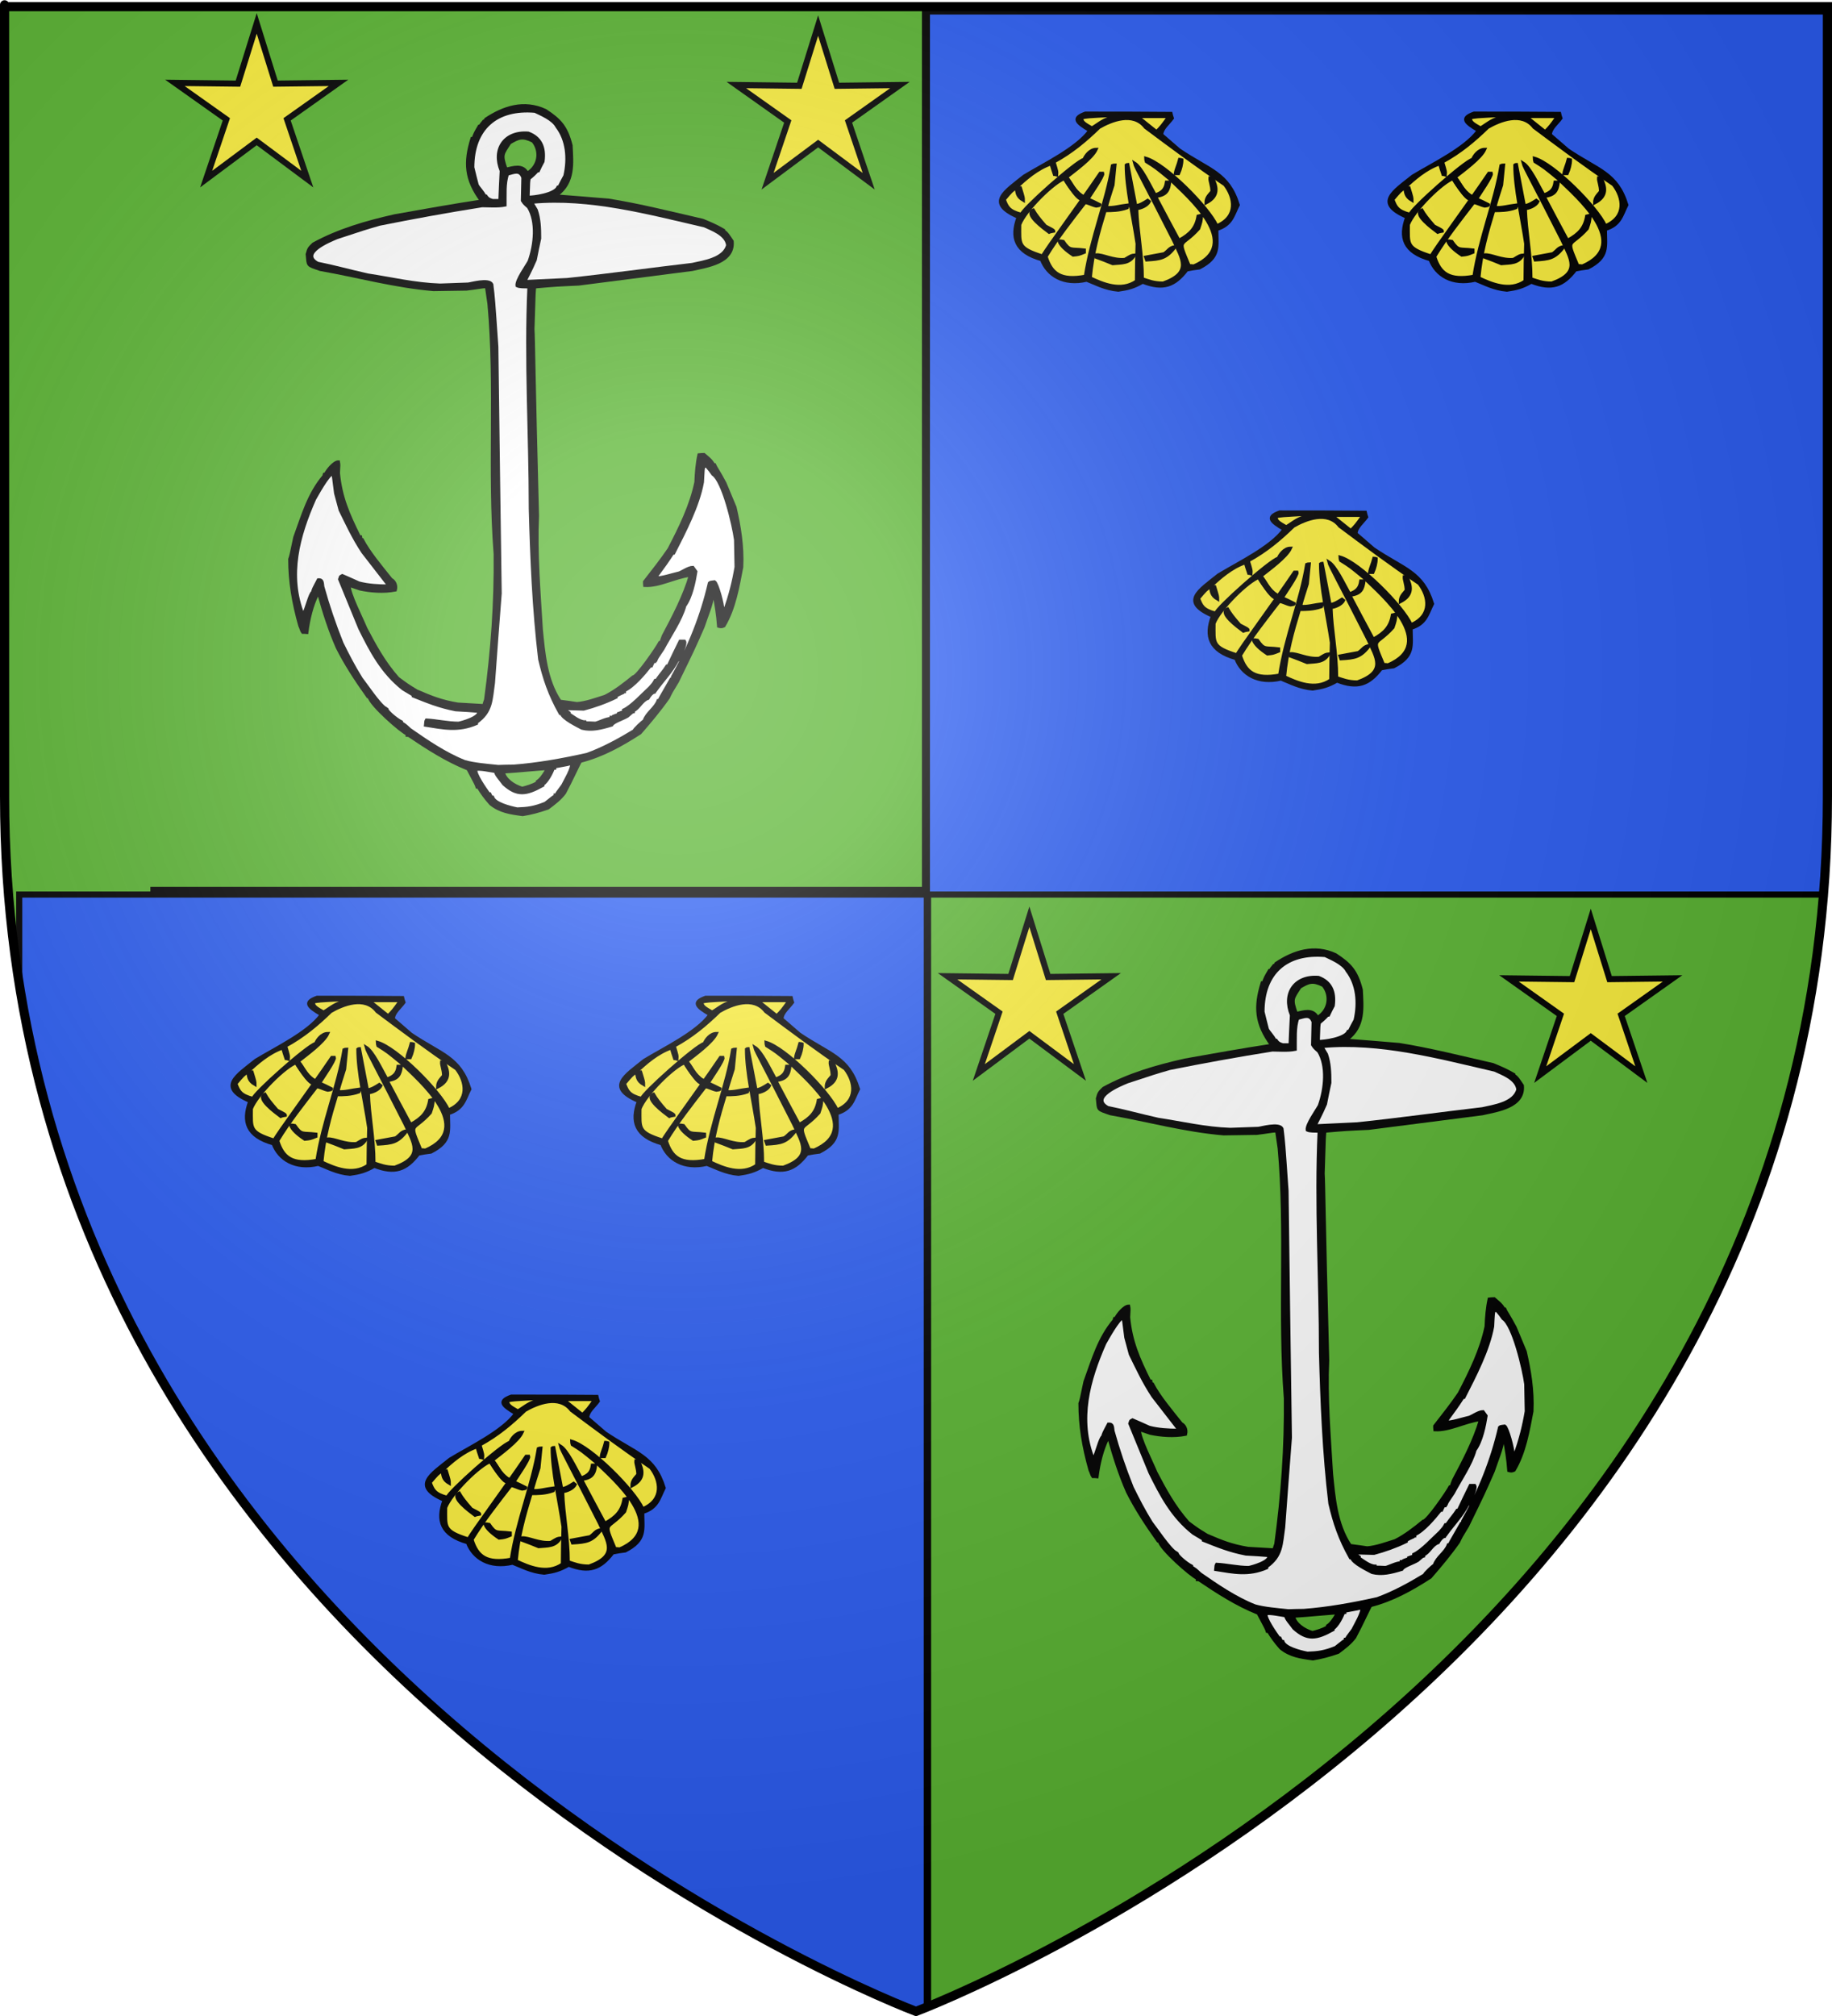 <?xml version="1.0" encoding="UTF-8" standalone="no"?>
<svg xmlns:dc="http://purl.org/dc/elements/1.1/" xmlns:cc="http://web.resource.org/cc/" xmlns:rdf="http://www.w3.org/1999/02/22-rdf-syntax-ns#" xmlns:svg="http://www.w3.org/2000/svg" xmlns="http://www.w3.org/2000/svg" xmlns:xlink="http://www.w3.org/1999/xlink" xmlns:sodipodi="http://sodipodi.sourceforge.net/DTD/sodipodi-0.dtd" xmlns:inkscape="http://www.inkscape.org/namespaces/inkscape" height="660" width="600" version="1.0" id="svg2" sodipodi:version="0.32" inkscape:version="0.44" sodipodi:docname="Blason_Vide_3D.svg" sodipodi:docbase="D:\Mes documents\Renaud-Notre Lapin" inkscape:export-filename="/Users/olivier/Desktop/Blason Rouge/Blason_Vide_3D.png" inkscape:export-xdpi="144" inkscape:export-ydpi="144">
	<rect width="100%" height="100%" fill="#333333" stroke="none"/>
	<sodipodi:namedview inkscape:window-height="712" inkscape:window-width="1024" inkscape:pageshadow="2" inkscape:pageopacity="0.0" guidetolerance="10.0" gridtolerance="10.0" objecttolerance="10.0" borderopacity="1.0" bordercolor="#666666" pagecolor="#ffffff" id="base" showgrid="false" height="660px" inkscape:zoom="0.44547727" inkscape:cx="396.46229" inkscape:cy="478.04383" inkscape:window-x="-4" inkscape:window-y="-4" inkscape:current-layer="layer3"/>
	<desc id="desc4">Flag of Canton of Valais (Wallis)</desc>
	<defs id="defs6">
		<linearGradient id="linearGradient2893">
			<stop style="stop-color:white;stop-opacity:0.314;" offset="0" id="stop2895"/>
			<stop id="stop2897" offset="0.19" style="stop-color:white;stop-opacity:0.251;"/>
			<stop style="stop-color:#6b6b6b;stop-opacity:0.125;" offset="0.6" id="stop2901"/>
			<stop style="stop-color:black;stop-opacity:0.125;" offset="1" id="stop2899"/>
		</linearGradient>
		<linearGradient id="linearGradient2885">
			<stop id="stop2887" offset="0" style="stop-color:white;stop-opacity:1;"/>
			<stop style="stop-color:white;stop-opacity:1;" offset="0.229" id="stop2891"/>
			<stop id="stop2889" offset="1" style="stop-color:black;stop-opacity:1;"/>
		</linearGradient>
		<linearGradient id="linearGradient2955">
			<stop id="stop2867" offset="0" style="stop-color:#fd0000;stop-opacity:1;"/>
			<stop style="stop-color:#e77275;stop-opacity:0.659;" offset="0.5" id="stop2873"/>
			<stop style="stop-color:black;stop-opacity:0.323;" offset="1" id="stop2959"/>
		</linearGradient>
		<radialGradient inkscape:collect="always" xlink:href="#linearGradient2955" id="radialGradient2961" cx="225.524" cy="218.901" fx="225.524" fy="218.901" r="300" gradientTransform="matrix(-4.167939e-4,2.183,-1.884,-3.599562e-4,615.597,-289.121)" gradientUnits="userSpaceOnUse"/>
		<polygon id="star" transform="scale(53,53)" points="0,-1 0.588,0.809 -0.951,-0.309 0.951,-0.309 -0.588,0.809 0,-1 "/>
		<clipPath id="clip">
			<path d="M 0,-200 L 0,600 L 300,600 L 300,-200 L 0,-200 z " id="path10"/>
		</clipPath>
		<radialGradient inkscape:collect="always" xlink:href="#linearGradient2955" id="radialGradient1911" gradientUnits="userSpaceOnUse" gradientTransform="matrix(-4.167939e-4,2.183,-1.884,-3.599562e-4,615.597,-289.121)" cx="225.524" cy="218.901" fx="225.524" fy="218.901" r="300"/>
		<radialGradient inkscape:collect="always" xlink:href="#linearGradient2955" id="radialGradient2865" gradientUnits="userSpaceOnUse" gradientTransform="matrix(0,1.749,-1.593,-1.049767e-7,551.788,-191.29)" cx="225.524" cy="218.901" fx="225.524" fy="218.901" r="300"/>
		<radialGradient inkscape:collect="always" xlink:href="#linearGradient2955" id="radialGradient2871" gradientUnits="userSpaceOnUse" gradientTransform="matrix(0,1.386,-1.323,-5.741131e-8,-158.082,-109.541)" cx="225.524" cy="218.901" fx="225.524" fy="218.901" r="300"/>
		<radialGradient inkscape:collect="always" xlink:href="#linearGradient2893" id="radialGradient3163" gradientUnits="userSpaceOnUse" gradientTransform="matrix(1.353,0,0,1.349,-77.629,-85.747)" cx="221.445" cy="226.331" fx="221.445" fy="226.331" r="300"/>
	</defs>
	<g inkscape:groupmode="layer" id="layer3" inkscape:label="Fond écu" style="display:inline">
		<svg:path d="M 300.000,658.500 C 300.000,658.500 598.500,546.180 598.500,260.728 C 598.500,-24.723 598.500,2.176 598.500,2.176 L 1.500,2.176 L 1.500,260.728 C 1.500,546.180 300.000,658.500 300.000,658.500 z" style="fill:#5ab532" id="path2855"/></g>
	<g inkscape:groupmode="layer" id="layer4" inkscape:label="Meubles" sodipodi:insensitive="true"><svg:g id="g3"><svg:path d="M 84.079,7.672 L 77.931,27.382 L 57.286,27.137 L 74.133,39.073 L 67.520,58.633 L 84.079,46.299 L 100.637,58.633 L 94.024,39.073 L 110.870,27.137 L 90.225,27.382 L 84.079,7.672 z" style="fill:#fcef3c;stroke:black;stroke-width:2" id="path4"/></svg:g><svg:g id="g4"><svg:path d="M 267.945,8.372 L 261.798,28.082 L 241.153,27.837 L 257.999,39.773 L 251.386,59.333 L 267.945,46.999 L 284.504,59.333 L 277.891,39.773 L 294.737,27.837 L 274.092,28.082 L 267.945,8.372 z" style="fill:#fcef3c;stroke:black;stroke-width:2" id="path5"/></svg:g><svg:g id="g5"><svg:path d="M 337.128,300.140 L 330.981,319.851 L 310.336,319.606 L 327.183,331.543 L 320.570,351.102 L 337.128,338.768 L 353.687,351.102 L 347.074,331.543 L 363.920,319.606 L 343.275,319.851 L 337.128,300.140 z" style="fill:#fcef3c;stroke:black;stroke-width:2" id="path6"/></svg:g><svg:g id="g6"><svg:path d="M 520.994,300.840 L 514.848,320.551 L 494.203,320.306 L 511.049,332.243 L 504.436,351.802 L 520.994,339.468 L 537.554,351.802 L 530.941,332.243 L 547.787,320.306 L 527.142,320.551 L 520.994,300.840 z" style="fill:#fcef3c;stroke:black;stroke-width:2" id="path7"/></svg:g><svg:g id="g7"><svg:path d="M 303.450,-0.758 L 556.850,-0.758 L 556.850,291.842 L 303.450,291.842 L 303.450,-0.758 z" style="fill:#2b5df2;stroke:black;stroke-width:3" id="path8"/></svg:g><svg:g id="g8"><svg:path d="M 50.750,291.842 L 303.450,291.842 L 303.450,667.742 L 50.750,667.742 L 50.750,291.842 z" style="fill:#2b5df2;stroke:black;stroke-width:3" id="path9"/></svg:g><svg:g id="g9"><svg:path d="M 171.194,266.689 C 167.013,266.140 163.767,265.646 160.686,263.174 C 158.871,261.142 157.715,259.496 156.615,257.683 C 156.450,257.683 156.340,257.683 156.230,257.683 C 155.955,256.805 155.955,256.805 153.259,251.752 C 146.108,248.897 139.725,244.724 133.949,240.824 C 133.729,240.769 133.508,240.715 133.343,240.715 C 133.343,240.550 133.343,240.440 133.343,240.330 C 131.418,239.562 121.240,230.666 120.855,228.085 C 120.690,228.085 120.580,228.085 120.470,228.085 C 116.564,222.593 113.152,217.376 110.457,211.994 C 107.871,206.119 106.056,200.298 104.515,194.752 C 104.295,194.642 104.130,194.587 103.965,194.532 C 102.150,198.157 101.050,202.714 100.499,207.053 C 100.004,206.998 99.564,206.998 99.124,206.998 C 98.739,206.503 98.574,205.625 98.189,204.856 C 96.043,197.278 94.888,190.414 94.888,183.055 C 95.273,181.957 95.273,181.957 96.538,175.917 C 99.234,168.503 101.160,161.639 106.111,155.818 C 106.111,155.598 106.166,155.434 106.221,155.269 C 106.331,155.269 106.441,155.269 106.551,155.269 C 107.211,153.896 109.412,151.205 110.842,151.205 C 111.007,152.139 111.007,152.139 110.842,154.885 C 111.612,162.737 113.979,168.228 117.720,175.752 C 117.830,175.752 117.940,175.752 118.105,175.752 C 118.160,176.026 118.215,176.356 118.270,176.685 C 118.380,176.685 118.490,176.685 118.655,176.685 C 120.800,180.804 124.871,185.636 128.117,189.700 C 129.052,190.139 129.933,191.512 129.492,193.160 C 125.586,193.928 121.350,193.544 117.940,192.830 C 114.804,191.731 114.804,191.731 114.364,191.786 C 114.364,194.477 118.380,202.275 119.810,205.734 C 122.726,211.281 125.697,216.827 130.318,222.044 C 133.343,224.296 133.343,224.296 136.479,226.217 C 141.375,228.304 144.401,229.567 149.903,230.501 C 152.709,230.666 155.570,230.830 158.431,230.995 C 158.596,230.336 158.816,229.677 159.036,229.073 C 161.236,212.874 162.336,197.278 162.171,181.408 C 160.026,153.896 162.612,126.384 160.136,99.476 C 159.861,97.555 159.586,95.687 159.311,93.820 C 157.715,93.875 156.065,94.260 152.819,94.644 C 149.188,94.699 145.556,94.754 141.981,94.809 C 129.107,93.710 117.114,90.361 104.900,88.220 C 100.444,86.681 100.994,87.121 100.609,83.222 C 101.105,81.245 101.380,81.135 102.645,79.873 C 110.897,75.369 119.810,72.788 129.272,70.646 C 138.515,68.999 148.033,67.297 157.715,65.814 C 152.434,58.730 152.159,53.129 154.580,45.332 C 154.690,45.332 154.800,45.332 154.965,45.332 C 155.625,43.574 155.625,43.574 156.945,41.322 C 157.055,41.322 157.165,41.322 157.330,41.322 C 157.495,40.828 157.495,40.828 158.431,39.676 C 158.541,39.676 158.651,39.676 158.761,39.676 C 158.871,39.456 158.981,39.236 159.091,39.017 C 164.977,35.117 171.634,32.921 178.621,36.161 C 183.407,39.291 185.497,41.542 187.039,47.638 C 187.314,53.349 188.084,59.609 182.471,63.782 C 182.416,63.892 182.416,64.002 182.416,64.167 C 188.084,64.606 193.750,65.046 199.417,65.540 C 209.429,67.132 219.828,69.768 230.170,72.129 C 232.426,73.063 234.351,73.832 236.992,75.369 C 236.992,75.479 236.992,75.589 236.992,75.699 C 237.927,75.973 238.917,77.731 239.797,78.993 C 240.458,85.968 231.490,87.121 226.704,88.220 C 214.270,89.812 201.892,91.405 189.514,92.996 C 182.196,93.326 182.196,93.326 175.155,93.930 C 174.935,95.083 174.935,95.083 174.550,107.768 C 174.770,111.283 174.770,120.948 176.035,168.887 C 175.485,181.189 176.530,193.379 177.300,206.119 C 178.070,213.697 178.731,222.593 183.407,229.567 C 185.223,229.786 187.094,230.062 188.964,230.336 C 191.880,230.117 195.181,228.908 198.151,227.975 C 201.342,226.382 204.533,223.911 207.339,221.605 C 208.659,221.605 215.205,212.049 216.086,210.348 C 216.196,210.348 216.306,210.348 216.471,210.348 C 216.691,209.578 216.966,208.865 217.241,208.151 C 220.598,201.836 224.174,195.026 226.099,188.327 C 220.928,188.986 215.921,191.951 211.134,191.677 C 211.079,191.237 211.079,190.853 211.079,190.469 C 213.775,187.009 216.691,183.330 219.112,179.760 C 222.853,172.567 226.319,165.483 227.915,157.850 C 228.025,154.830 228.300,151.589 228.905,148.899 C 229.455,148.844 230.005,148.789 230.555,148.789 C 231.105,149.284 233.086,150.711 233.691,152.139 C 233.801,152.139 233.911,152.139 234.021,152.139 C 234.351,152.963 235.451,154.445 237.432,158.180 C 238.532,160.815 239.632,163.452 240.733,166.086 C 242.163,172.293 243.263,178.772 242.933,185.636 C 241.723,191.896 240.568,199.090 237.102,204.911 C 236.332,205.295 235.947,205.186 235.341,205.021 C 235.066,201.342 234.516,197.717 233.856,194.587 C 233.691,194.587 233.581,194.587 233.471,194.587 C 233.141,197.882 231.380,201.781 230.280,205.186 C 227.144,212.324 227.144,212.324 221.863,223.142 C 219.718,226.656 219.718,226.656 218.892,228.414 C 216.031,232.477 212.895,236.212 209.649,239.946 C 203.268,244.064 197.161,247.415 190.119,249.226 C 189.569,249.995 187.204,255.322 184.892,259.605 C 183.407,261.582 181.426,263.065 179.446,264.547 C 176.420,265.591 173.944,266.250 171.194,266.689 z" style="fill:#000000;stroke:black;stroke-width:1" id="path10"/><svg:path d="M 169.378,264.822 C 166.958,264.327 162.061,263.120 161.346,260.978 C 161.181,260.978 161.071,260.978 160.961,260.978 C 160.741,260.593 160.576,260.209 160.411,259.880 C 160.301,259.880 160.191,259.880 160.081,259.880 C 158.816,258.122 155.515,253.400 155.845,251.917 C 157.330,251.588 160.301,252.301 162.281,252.576 C 162.281,253.510 164.042,255.376 164.977,256.695 C 169.323,260.593 172.294,260.209 177.795,257.134 C 177.795,257.024 177.795,256.914 177.795,256.805 C 179.281,255.816 180.656,253.016 181.261,251.478 C 181.371,251.478 181.481,251.478 181.646,251.478 C 181.646,251.313 181.701,251.149 181.756,251.039 C 186.048,250.270 186.048,250.270 187.204,249.885 C 187.534,251.533 185.113,255.431 184.287,257.134 C 182.306,259.770 182.306,259.770 182.196,260.264 C 182.031,260.264 181.921,260.264 181.811,260.264 C 181.811,260.374 181.811,260.484 181.811,260.648 C 181.371,260.758 181.371,260.758 178.621,262.955 C 174.990,264.437 172.789,264.713 169.378,264.822 z" style="fill:#ffffff;stroke:black;stroke-width:1" id="path11"/><svg:path d="M 171.029,258.067 C 168.168,257.189 165.417,255.267 164.812,252.740 C 169.543,252.466 178.731,251.533 179.281,251.643 C 179.171,251.917 179.116,252.246 179.061,252.576 C 178.951,252.576 178.841,252.576 178.731,252.576 C 178.070,253.675 177.080,255.157 175.980,255.871 C 175.980,255.981 175.980,256.091 175.980,256.256 C 174.274,257.189 172.569,257.683 171.029,258.067 z" style="fill:#5ab532;stroke:black;stroke-width:1" id="path12"/><svg:path d="M 163.162,250.929 C 159.476,250.545 155.295,250.215 152.214,249.336 C 145.667,246.755 139.505,242.472 134.279,238.848 C 132.683,237.365 132.683,237.365 131.473,236.651 C 131.473,236.542 131.473,236.432 131.473,236.322 C 129.658,235.388 126.962,233.027 126.742,232.258 C 126.577,232.258 126.467,232.258 126.357,232.258 C 126.357,232.148 126.357,232.038 126.357,231.928 C 124.376,230.940 119.480,223.581 118.270,222.099 C 115.794,218.145 113.814,214.246 111.997,210.567 C 109.467,204.252 107.431,198.212 105.726,192.061 C 105.561,190.414 105.506,189.755 104.240,189.810 C 102.590,192.940 102.590,192.940 102.370,193.873 C 101.490,194.312 100.334,199.474 99.289,201.342 C 94.118,188.327 97.749,175.368 103.030,163.397 C 104.075,161.584 107.321,155.653 108.916,154.995 C 109.192,155.653 109.192,155.653 109.907,161.474 C 110.402,163.286 110.897,165.098 111.392,166.966 C 113.594,171.413 115.684,176.026 118.820,180.749 C 121.460,184.154 124.101,187.558 126.742,190.963 C 126.852,190.963 126.962,190.963 127.072,190.963 C 127.127,191.237 127.182,191.512 127.292,191.841 C 123.716,191.841 120.470,191.622 117.555,190.853 C 115.739,190.030 113.924,189.205 112.107,188.437 C 111.227,188.876 111.557,188.821 111.227,189.645 C 113.428,194.971 115.629,200.353 117.830,205.734 C 121.405,212.929 125.036,220.067 132.023,225.559 C 133.123,226.217 134.224,226.876 135.324,227.536 C 135.324,227.645 135.324,227.755 135.324,227.865 C 139.890,229.677 143.796,231.325 149.243,232.368 C 155.680,232.697 156.285,232.917 156.780,232.808 C 157.385,234.949 151.059,236.596 150.179,236.761 C 146.603,236.761 142.971,235.883 139.670,235.718 C 139.450,236.102 139.450,236.102 139.340,237.420 C 145.227,238.353 150.068,239.452 156.065,236.871 C 156.065,236.706 156.065,236.596 156.065,236.487 C 161.071,232.972 160.796,229.128 161.621,223.581 C 162.336,213.807 163.052,204.033 163.822,194.257 C 163.437,167.295 163.052,140.388 162.722,113.479 C 161.621,97.555 161.621,97.555 161.071,93.106 C 160.136,91.185 154.139,92.941 153.314,92.996 C 150.234,93.106 147.153,93.216 144.126,93.326 C 135.929,93.051 128.117,91.185 120.470,90.031 C 114.089,88.604 109.522,87.285 104.020,86.188 C 97.969,82.838 108.036,78.774 110.402,77.786 C 119.205,74.875 119.205,74.875 124.321,73.392 C 135.269,71.196 146.438,69.164 157.880,67.352 C 159.971,67.352 162.997,67.626 165.417,67.132 C 165.472,63.892 165.142,59.829 166.242,56.973 C 168.168,56.589 170.203,55.326 171.249,58.126 C 171.194,60.597 171.139,63.124 171.084,65.650 C 171.689,66.583 171.689,66.583 173.064,67.791 C 175.980,72.514 175.265,80.037 173.284,85.584 C 172.459,87.121 169.048,91.789 169.323,93.545 C 170.203,93.985 171.799,93.875 173.229,93.930 C 172.129,117.983 173.669,142.089 173.669,166.527 C 174.109,182.726 174.770,199.200 176.750,215.839 C 178.235,222.154 179.941,227.316 183.462,233.576 C 183.572,233.576 183.682,233.576 183.847,233.576 C 184.232,235.278 189.294,237.694 190.614,238.408 C 193.750,239.177 196.776,238.463 200.352,237.365 C 200.847,236.322 203.983,235.388 205.523,234.455 C 207.008,233.137 207.008,233.137 207.449,233.027 C 207.449,232.863 207.449,232.752 207.449,232.642 C 209.209,231.983 210.199,229.292 212.235,228.634 C 212.565,228.030 213.445,226.766 214.270,226.602 C 214.270,226.437 214.270,226.327 214.270,226.217 C 214.380,226.217 214.490,226.217 214.600,226.217 C 217.022,222.813 219.993,219.848 221.973,216.004 C 222.083,216.004 222.193,216.004 222.303,216.004 C 222.743,214.576 224.834,210.897 224.174,209.908 C 223.679,209.908 223.183,209.908 222.743,209.908 C 221.423,212.599 220.103,215.289 218.837,218.035 C 218.672,218.035 218.562,218.035 218.451,218.035 C 217.406,219.683 216.581,220.451 214.985,222.758 C 214.820,222.758 214.710,222.758 214.600,222.758 C 214.050,223.746 214.050,223.746 212.785,225.174 C 210.639,227.097 206.898,231.270 204.203,232.477 C 204.203,232.642 204.203,232.808 204.203,233.027 C 203.653,233.192 203.102,233.357 202.552,233.576 C 202.552,233.686 202.552,233.796 202.552,233.906 C 201.947,234.070 201.397,234.290 200.847,234.509 C 200.792,234.619 200.737,234.729 200.682,234.839 C 200.462,234.839 200.297,234.839 200.132,234.839 C 200.132,234.949 200.132,235.058 200.132,235.223 C 198.481,235.223 196.501,236.377 195.015,236.761 C 193.860,236.706 192.705,236.651 191.550,236.651 C 191.550,236.542 191.550,236.432 191.550,236.322 C 189.789,236.322 187.424,234.400 186.378,233.741 C 186.378,233.576 186.378,233.466 186.378,233.357 C 185.718,232.917 185.058,232.477 185.277,231.983 C 187.204,232.038 189.184,232.093 191.165,232.148 C 194.685,231.215 198.426,229.897 201.782,228.249 C 201.782,228.085 201.782,227.975 201.782,227.865 C 202.497,227.481 203.213,227.097 203.983,226.766 C 203.983,226.656 203.983,226.547 203.983,226.437 C 204.148,226.437 204.313,226.437 204.533,226.437 C 204.533,226.272 204.533,226.162 204.533,226.053 C 207.449,224.735 210.914,220.616 212.950,218.035 C 213.060,218.035 213.170,218.035 213.335,218.035 C 213.555,217.541 213.775,217.047 214.050,216.553 C 214.160,216.553 214.270,216.553 214.435,216.553 C 214.435,216.388 214.435,216.278 214.435,216.169 C 214.545,216.169 214.655,216.169 214.820,216.169 C 215.150,215.344 215.150,215.344 217.131,212.434 C 219.387,208.206 223.128,202.769 224.284,198.322 C 226.429,195.411 227.419,190.249 227.915,187.119 C 227.584,186.625 227.254,186.185 226.924,185.746 C 225.494,185.746 223.403,187.229 222.523,187.558 C 220.488,187.997 216.306,189.426 214.655,189.150 C 218.232,184.264 218.232,184.264 220.323,181.079 C 220.433,181.079 220.543,181.079 220.653,181.079 C 224.229,174.049 228.685,165.538 230.060,157.850 C 230.280,153.511 230.280,153.511 230.555,152.633 C 230.830,152.633 231.160,152.633 231.490,152.633 C 231.655,153.072 232.041,153.182 233.471,155.269 C 236.882,157.521 240.238,171.852 240.898,176.740 C 240.953,179.705 241.008,182.671 241.063,185.636 C 240.293,190.249 239.137,194.971 237.377,199.749 C 237.157,199.804 236.937,199.859 236.772,199.914 C 236.772,197.772 234.901,191.018 234.021,190.469 C 232.591,190.633 232.591,190.633 232.316,190.908 C 229.895,201.452 225.769,211.830 220.268,221.550 C 220.213,221.825 220.158,222.099 220.103,222.374 C 219.993,222.374 219.883,222.374 219.773,222.374 C 215.976,228.963 215.976,228.963 215.921,229.347 C 215.756,229.347 215.646,229.347 215.536,229.347 C 214.600,231.873 211.795,233.412 210.969,235.938 C 210.309,236.377 207.834,238.628 207.669,239.232 C 202.607,242.307 197.546,245.053 192.265,246.975 C 184.122,248.787 176.145,250.215 168.223,250.819 C 166.518,250.819 164.812,250.874 163.162,250.929 z" style="fill:#ffffff;stroke:black;stroke-width:1" id="path13"/><svg:path d="M 171.909,92.173 C 172.569,90.690 173.669,88.878 175.320,85.034 C 175.760,82.673 176.255,80.367 176.750,78.060 C 176.750,74.601 176.640,71.745 175.650,68.780 C 174.439,66.803 174.439,66.803 174.329,66.199 C 193.145,64.496 212.180,69.658 230.720,73.942 C 233.031,75.040 237.817,76.633 238.312,80.257 C 237.157,84.869 230.280,85.748 226.704,86.572 C 213.005,88.165 199.362,90.086 185.718,91.514 C 181.096,91.734 176.475,91.953 171.909,92.173 z" style="fill:#ffffff;stroke:black;stroke-width:1" id="path14"/><svg:path d="M 161.346,65.650 C 159.806,65.211 159.531,64.716 159.146,64.167 C 158.981,64.167 158.871,64.167 158.761,64.167 C 158.265,62.959 156.670,61.366 156.285,60.543 C 155.790,58.620 155.295,56.699 154.855,54.832 C 154.855,42.037 162.612,35.337 175.210,36.436 C 176.970,37.314 181.151,38.962 182.416,41.487 C 185.718,45.771 186.323,51.811 185.002,57.577 C 184.342,58.785 183.682,59.994 183.077,61.256 C 182.967,61.256 182.857,61.256 182.747,61.256 C 181.701,63.673 174.825,64.606 172.954,64.551 C 173.119,59.335 173.119,59.335 173.339,58.401 C 174.329,57.632 175.155,56.864 175.980,55.929 C 176.090,55.929 176.200,55.929 176.310,55.929 C 176.805,54.887 177.300,53.843 177.850,52.854 C 178.510,48.132 176.915,45.002 173.009,43.574 C 165.252,42.970 161.236,48.846 164.152,55.929 C 163.987,59.170 163.822,62.410 163.712,65.650 C 162.887,65.650 162.116,65.650 161.346,65.650 z" style="fill:#ffffff;stroke:black;stroke-width:1" id="path15"/><svg:path d="M 172.679,56.699 C 171.194,53.734 168.058,54.887 165.747,55.380 C 164.042,50.604 164.537,50.493 166.958,46.759 C 169.818,45.057 171.139,44.507 174.550,46.210 C 177.190,49.395 176.640,54.337 172.679,56.699 z" style="fill:#5ab532;stroke:black;stroke-width:1" id="path16"/></svg:g><svg:g id="g10"><svg:path d="M 429.994,543.089 C 425.813,542.540 422.567,542.046 419.486,539.574 C 417.671,537.542 416.515,535.896 415.415,534.083 C 415.250,534.083 415.140,534.083 415.030,534.083 C 414.755,533.205 414.755,533.205 412.059,528.152 C 404.907,525.297 398.525,521.124 392.749,517.224 C 392.528,517.169 392.308,517.115 392.143,517.115 C 392.143,516.950 392.143,516.840 392.143,516.730 C 390.218,515.962 380.040,507.066 379.655,504.485 C 379.490,504.485 379.380,504.485 379.270,504.485 C 375.364,498.993 371.952,493.776 369.257,488.394 C 366.671,482.519 364.856,476.698 363.315,471.152 C 363.095,471.042 362.930,470.987 362.765,470.932 C 360.950,474.557 359.850,479.114 359.299,483.453 C 358.804,483.398 358.364,483.398 357.924,483.398 C 357.539,482.903 357.374,482.025 356.989,481.256 C 354.843,473.678 353.688,466.814 353.688,459.455 C 354.073,458.357 354.073,458.357 355.338,452.317 C 358.034,444.903 359.960,438.039 364.911,432.218 C 364.911,431.998 364.966,431.834 365.021,431.669 C 365.131,431.669 365.241,431.669 365.351,431.669 C 366.011,430.296 368.212,427.605 369.642,427.605 C 369.807,428.539 369.807,428.539 369.642,431.285 C 370.412,439.137 372.779,444.628 376.520,452.152 C 376.630,452.152 376.740,452.152 376.905,452.152 C 376.960,452.426 377.015,452.756 377.070,453.085 C 377.180,453.085 377.290,453.085 377.455,453.085 C 379.600,457.204 383.671,462.036 386.917,466.100 C 387.852,466.539 388.733,467.912 388.292,469.560 C 384.386,470.328 380.150,469.944 376.740,469.230 C 373.604,468.131 373.604,468.131 373.164,468.186 C 373.164,470.877 377.180,478.675 378.610,482.134 C 381.526,487.681 384.497,493.227 389.118,498.444 C 392.143,500.696 392.143,500.696 395.279,502.617 C 400.175,504.704 403.201,505.967 408.703,506.901 C 411.509,507.066 414.370,507.230 417.231,507.395 C 417.396,506.736 417.616,506.077 417.836,505.473 C 420.036,489.274 421.137,473.678 420.971,457.808 C 418.826,430.296 421.412,402.784 418.936,375.876 C 418.661,373.955 418.386,372.087 418.111,370.220 C 416.515,370.276 414.865,370.660 411.619,371.044 C 407.988,371.099 404.356,371.154 400.781,371.209 C 387.907,370.110 375.914,366.761 363.700,364.620 C 359.244,363.081 359.794,363.521 359.409,359.622 C 359.905,357.645 360.180,357.535 361.445,356.273 C 369.697,351.769 378.610,349.188 388.072,347.047 C 397.315,345.399 406.833,343.697 416.515,342.214 C 411.234,335.130 410.959,329.529 413.380,321.732 C 413.490,321.732 413.600,321.732 413.765,321.732 C 414.425,319.974 414.425,319.974 415.745,317.722 C 415.855,317.722 415.965,317.722 416.130,317.722 C 416.295,317.228 416.295,317.228 417.231,316.076 C 417.341,316.076 417.451,316.076 417.561,316.076 C 417.671,315.856 417.781,315.636 417.891,315.417 C 423.777,311.517 430.434,309.321 437.420,312.561 C 442.207,315.691 444.298,317.942 445.839,324.038 C 446.114,329.749 446.884,336.009 441.271,340.182 C 441.216,340.292 441.216,340.402 441.216,340.567 C 446.884,341.006 452.550,341.446 458.217,341.940 C 468.229,343.532 478.628,346.168 488.970,348.529 C 491.226,349.463 493.151,350.232 495.792,351.769 C 495.792,351.879 495.792,351.989 495.792,352.099 C 496.727,352.373 497.717,354.131 498.597,355.393 C 499.258,362.368 490.290,363.521 485.504,364.620 C 473.070,366.211 460.692,367.805 448.314,369.396 C 440.996,369.726 440.996,369.726 433.955,370.331 C 433.735,371.483 433.735,371.483 433.350,384.168 C 433.570,387.683 433.570,397.348 434.835,445.287 C 434.285,457.589 435.330,469.779 436.100,482.519 C 436.870,490.097 437.531,498.993 442.207,505.967 C 444.023,506.187 445.894,506.462 447.764,506.736 C 450.680,506.517 453.981,505.308 456.951,504.375 C 460.142,502.782 463.333,500.311 466.139,498.005 C 467.459,498.005 474.005,488.449 474.886,486.748 C 474.996,486.748 475.106,486.748 475.271,486.748 C 475.491,485.979 475.766,485.264 476.042,484.551 C 479.398,478.236 482.974,471.426 484.899,464.727 C 479.728,465.386 474.721,468.351 469.934,468.076 C 469.879,467.637 469.879,467.253 469.879,466.869 C 472.575,463.409 475.491,459.730 477.912,456.160 C 481.653,448.967 485.119,441.883 486.715,434.250 C 486.825,431.230 487.100,427.989 487.705,425.299 C 488.255,425.244 488.805,425.189 489.355,425.189 C 489.905,425.684 491.886,427.111 492.491,428.539 C 492.601,428.539 492.711,428.539 492.821,428.539 C 493.151,429.363 494.251,430.845 496.232,434.580 C 497.332,437.216 498.432,439.852 499.533,442.487 C 500.963,448.692 502.063,455.172 501.733,462.036 C 500.523,468.296 499.368,475.490 495.902,481.311 C 495.132,481.695 494.747,481.586 494.141,481.421 C 493.866,477.742 493.316,474.117 492.656,470.987 C 492.491,470.987 492.381,470.987 492.271,470.987 C 491.941,474.282 490.180,478.181 489.080,481.586 C 485.944,488.724 485.944,488.724 480.663,499.542 C 478.518,503.056 478.518,503.056 477.692,504.814 C 474.831,508.877 471.695,512.612 468.449,516.346 C 462.068,520.464 455.961,523.815 448.919,525.626 C 448.369,526.395 446.004,531.722 443.692,536.005 C 442.207,537.982 440.226,539.465 438.246,540.947 C 435.220,541.991 432.744,542.650 429.994,543.089 z" style="fill:#000000;stroke:black;stroke-width:1" id="path17"/><svg:path d="M 428.178,541.222 C 425.758,540.727 420.861,539.520 420.146,537.378 C 419.981,537.378 419.871,537.378 419.761,537.378 C 419.541,536.993 419.376,536.609 419.211,536.280 C 419.101,536.280 418.991,536.280 418.881,536.280 C 417.616,534.522 414.315,529.800 414.645,528.317 C 416.130,527.988 419.101,528.701 421.081,528.976 C 421.081,529.910 422.842,531.776 423.777,533.095 C 428.123,536.993 431.094,536.609 436.595,533.534 C 436.595,533.424 436.595,533.314 436.595,533.205 C 438.081,532.216 439.456,529.416 440.061,527.878 C 440.171,527.878 440.281,527.878 440.446,527.878 C 440.446,527.713 440.501,527.549 440.556,527.439 C 444.848,526.670 444.848,526.670 446.004,526.285 C 446.334,527.933 443.912,531.831 443.087,533.534 C 441.106,536.170 441.106,536.170 440.996,536.664 C 440.831,536.664 440.721,536.664 440.611,536.664 C 440.611,536.774 440.611,536.884 440.611,537.048 C 440.171,537.158 440.171,537.158 437.420,539.355 C 433.790,540.837 431.589,541.113 428.178,541.222 z" style="fill:#ffffff;stroke:black;stroke-width:1" id="path18"/><svg:path d="M 429.829,534.467 C 426.968,533.589 424.217,531.667 423.612,529.140 C 428.343,528.866 437.531,527.933 438.081,528.043 C 437.971,528.317 437.916,528.646 437.861,528.976 C 437.751,528.976 437.641,528.976 437.531,528.976 C 436.870,530.075 435.880,531.557 434.780,532.270 C 434.780,532.381 434.780,532.491 434.780,532.656 C 433.074,533.589 431.369,534.083 429.829,534.467 z" style="fill:#5ab532;stroke:black;stroke-width:1" id="path19"/><svg:path d="M 421.962,527.329 C 418.276,526.945 414.095,526.615 411.014,525.736 C 404.466,523.155 398.305,518.872 393.079,515.248 C 391.483,513.765 391.483,513.765 390.273,513.051 C 390.273,512.942 390.273,512.832 390.273,512.722 C 388.458,511.788 385.762,509.427 385.542,508.658 C 385.377,508.658 385.267,508.658 385.157,508.658 C 385.157,508.548 385.157,508.438 385.157,508.328 C 383.176,507.340 378.280,499.981 377.070,498.499 C 374.594,494.545 372.614,490.646 370.797,486.967 C 368.267,480.652 366.231,474.612 364.526,468.461 C 364.361,466.814 364.306,466.155 363.040,466.210 C 361.390,469.340 361.390,469.340 361.170,470.273 C 360.290,470.712 359.134,475.874 358.089,477.742 C 352.918,464.727 356.549,451.768 361.830,439.797 C 362.875,437.984 366.121,432.053 367.716,431.395 C 367.992,432.053 367.992,432.053 368.707,437.874 C 369.202,439.687 369.697,441.498 370.192,443.366 C 372.393,447.813 374.484,452.426 377.620,457.149 C 380.260,460.554 382.901,463.958 385.542,467.363 C 385.652,467.363 385.762,467.363 385.872,467.363 C 385.927,467.637 385.982,467.912 386.092,468.241 C 382.516,468.241 379.270,468.022 376.355,467.253 C 374.539,466.430 372.724,465.605 370.907,464.837 C 370.027,465.276 370.357,465.221 370.027,466.045 C 372.229,471.371 374.429,476.753 376.630,482.134 C 380.205,489.329 383.836,496.467 390.823,501.958 C 391.923,502.617 393.024,503.276 394.124,503.936 C 394.124,504.045 394.124,504.155 394.124,504.265 C 398.690,506.077 402.596,507.725 408.043,508.768 C 414.480,509.097 415.085,509.317 415.580,509.208 C 416.185,511.349 409.859,512.996 408.979,513.161 C 405.403,513.161 401.771,512.283 398.470,512.118 C 398.250,512.502 398.250,512.502 398.140,513.820 C 404.027,514.753 408.868,515.852 414.865,513.271 C 414.865,513.106 414.865,512.996 414.865,512.887 C 419.871,509.372 419.596,505.528 420.421,499.981 C 421.137,490.207 421.852,480.433 422.622,470.657 C 422.237,443.695 421.852,416.788 421.522,389.879 C 420.421,373.955 420.421,373.955 419.871,369.506 C 418.936,367.585 412.939,369.342 412.114,369.396 C 409.034,369.506 405.953,369.616 402.926,369.726 C 394.729,369.451 386.917,367.585 379.270,366.431 C 372.889,365.004 368.322,363.685 362.820,362.588 C 356.769,359.238 366.836,355.174 369.202,354.186 C 378.005,351.275 378.005,351.275 383.121,349.792 C 394.069,347.596 405.238,345.564 416.680,343.752 C 418.771,343.752 421.797,344.026 424.217,343.532 C 424.272,340.292 423.942,336.229 425.042,333.373 C 426.968,332.989 429.003,331.726 430.049,334.526 C 429.994,336.997 429.939,339.524 429.884,342.050 C 430.489,342.983 430.489,342.983 431.864,344.191 C 434.780,348.914 434.065,356.437 432.084,361.984 C 431.259,363.521 427.848,368.189 428.123,369.945 C 429.003,370.386 430.599,370.276 432.029,370.331 C 430.929,394.383 432.469,418.489 432.469,442.927 C 432.909,459.126 433.570,475.600 435.550,492.239 C 437.035,498.554 438.741,503.716 442.262,509.976 C 442.372,509.976 442.482,509.976 442.647,509.976 C 443.032,511.678 448.094,514.094 449.414,514.808 C 452.550,515.577 455.576,514.863 459.152,513.765 C 459.647,512.722 462.783,511.788 464.323,510.855 C 465.808,509.537 465.808,509.537 466.249,509.427 C 466.249,509.263 466.249,509.153 466.249,509.042 C 468.009,508.383 468.999,505.692 471.035,505.034 C 471.365,504.430 472.245,503.166 473.070,503.002 C 473.070,502.837 473.070,502.727 473.070,502.617 C 473.180,502.617 473.290,502.617 473.400,502.617 C 475.821,499.213 478.793,496.248 480.773,492.404 C 480.883,492.404 480.993,492.404 481.103,492.404 C 481.543,490.976 483.634,487.297 482.974,486.308 C 482.479,486.308 481.983,486.308 481.543,486.308 C 480.223,488.999 478.903,491.689 477.637,494.435 C 477.472,494.435 477.362,494.435 477.252,494.435 C 476.207,496.083 475.381,496.851 473.785,499.158 C 473.620,499.158 473.510,499.158 473.400,499.158 C 472.850,500.146 472.850,500.146 471.585,501.574 C 469.439,503.497 465.698,507.670 463.003,508.877 C 463.003,509.042 463.003,509.208 463.003,509.427 C 462.453,509.592 461.902,509.757 461.352,509.976 C 461.352,510.086 461.352,510.196 461.352,510.306 C 460.747,510.470 460.197,510.690 459.647,510.909 C 459.592,511.019 459.537,511.129 459.482,511.239 C 459.262,511.239 459.097,511.239 458.932,511.239 C 458.932,511.349 458.932,511.458 458.932,511.623 C 457.281,511.623 455.301,512.777 453.816,513.161 C 452.660,513.106 451.505,513.051 450.350,513.051 C 450.350,512.942 450.350,512.832 450.350,512.722 C 448.589,512.722 446.224,510.800 445.178,510.141 C 445.178,509.976 445.178,509.866 445.178,509.757 C 444.517,509.317 443.857,508.877 444.078,508.383 C 446.004,508.438 447.984,508.493 449.965,508.548 C 453.485,507.615 457.226,506.296 460.582,504.649 C 460.582,504.485 460.582,504.375 460.582,504.265 C 461.297,503.881 462.013,503.497 462.783,503.166 C 462.783,503.056 462.783,502.947 462.783,502.837 C 462.948,502.837 463.113,502.837 463.333,502.837 C 463.333,502.672 463.333,502.562 463.333,502.453 C 466.249,501.135 469.714,497.016 471.750,494.435 C 471.860,494.435 471.970,494.435 472.135,494.435 C 472.355,493.941 472.575,493.447 472.850,492.953 C 472.960,492.953 473.070,492.953 473.235,492.953 C 473.235,492.788 473.235,492.678 473.235,492.568 C 473.345,492.568 473.455,492.568 473.620,492.568 C 473.950,491.744 473.950,491.744 475.931,488.834 C 478.187,484.606 481.928,479.169 483.084,474.722 C 485.229,471.811 486.219,466.649 486.715,463.519 C 486.384,463.025 486.054,462.585 485.724,462.146 C 484.294,462.146 482.203,463.629 481.323,463.958 C 479.288,464.397 475.106,465.826 473.455,465.550 C 477.032,460.664 477.032,460.664 479.123,457.479 C 479.233,457.479 479.343,457.479 479.453,457.479 C 483.029,450.449 487.485,441.938 488.860,434.250 C 489.080,429.911 489.080,429.911 489.355,429.033 C 489.630,429.033 489.960,429.033 490.290,429.033 C 490.455,429.472 490.841,429.582 492.271,431.669 C 495.682,433.920 499.038,448.252 499.698,453.140 C 499.753,456.105 499.808,459.071 499.863,462.036 C 499.093,466.649 497.937,471.371 496.177,476.149 C 495.957,476.204 495.737,476.259 495.572,476.314 C 495.572,474.172 493.701,467.418 492.821,466.869 C 491.391,467.034 491.391,467.034 491.116,467.308 C 488.695,477.852 484.569,488.230 479.068,497.950 C 479.013,498.225 478.958,498.499 478.903,498.774 C 478.793,498.774 478.683,498.774 478.573,498.774 C 474.776,505.363 474.776,505.363 474.721,505.747 C 474.556,505.747 474.446,505.747 474.336,505.747 C 473.400,508.273 470.595,509.812 469.769,512.338 C 469.109,512.777 466.634,515.028 466.469,515.632 C 461.407,518.707 456.346,521.453 451.065,523.375 C 442.922,525.187 434.945,526.615 427.023,527.219 C 425.318,527.219 423.612,527.274 421.962,527.329 z" style="fill:#ffffff;stroke:black;stroke-width:1" id="path20"/><svg:path d="M 430.709,368.573 C 431.369,367.090 432.469,365.278 434.120,361.434 C 434.560,359.073 435.055,356.767 435.550,354.460 C 435.550,351.001 435.440,348.145 434.450,345.180 C 433.239,343.203 433.239,343.203 433.129,342.599 C 451.945,340.896 470.980,346.058 489.520,350.342 C 491.831,351.440 496.617,353.033 497.112,356.657 C 495.957,361.269 489.080,362.148 485.504,362.972 C 471.805,364.565 458.162,366.486 444.517,367.914 C 439.896,368.134 435.275,368.353 430.709,368.573 z" style="fill:#ffffff;stroke:black;stroke-width:1" id="path21"/><svg:path d="M 420.146,342.050 C 418.606,341.611 418.331,341.116 417.946,340.567 C 417.781,340.567 417.671,340.567 417.561,340.567 C 417.066,339.359 415.470,337.766 415.085,336.943 C 414.590,335.020 414.095,333.099 413.655,331.232 C 413.655,318.437 421.412,311.737 434.010,312.836 C 435.770,313.714 439.951,315.362 441.216,317.887 C 444.517,322.171 445.123,328.211 443.802,333.977 C 443.142,335.185 442.482,336.394 441.877,337.656 C 441.767,337.656 441.657,337.656 441.547,337.656 C 440.501,340.073 433.625,341.006 431.754,340.951 C 431.919,335.735 431.919,335.735 432.139,334.801 C 433.129,334.032 433.955,333.264 434.780,332.329 C 434.890,332.329 435.000,332.329 435.110,332.329 C 435.605,331.287 436.100,330.243 436.650,329.254 C 437.310,324.532 435.715,321.402 431.809,319.974 C 424.052,319.370 420.036,325.246 422.952,332.329 C 422.787,335.570 422.622,338.810 422.512,342.050 C 421.687,342.050 420.916,342.050 420.146,342.050 z" style="fill:#ffffff;stroke:black;stroke-width:1" id="path22"/><svg:path d="M 431.479,333.099 C 429.994,330.134 426.858,331.287 424.547,331.780 C 422.842,327.004 423.337,326.894 425.758,323.159 C 428.618,321.457 429.939,320.908 433.350,322.610 C 435.990,325.795 435.440,330.737 431.479,333.099 z" style="fill:#5ab532;stroke:black;stroke-width:1" id="path23"/></svg:g><svg:g id="g11"><svg:path d="M 303.572,3.760 L 621.445,3.760 L 621.445,292.860 L 303.572,292.860 L 303.572,3.760 z" style="fill:#2b5df2;stroke:black;stroke-width:2" id="path24"/></svg:g><svg:g id="g12"><svg:path d="M 366.255,95.003 C 361.937,94.630 358.807,92.856 355.892,91.736 C 348.336,93.509 343.047,90.149 341.105,85.015 C 332.470,82.587 330.958,77.733 333.441,71.105 C 322.647,66.438 329.123,62.704 335.384,57.662 C 341.644,53.835 352.654,48.608 356.863,42.726 C 352.331,40.112 351.035,38.619 355.461,37.032 C 364.744,37.032 374.134,37.032 383.524,37.125 C 383.633,37.592 383.740,38.152 383.957,38.712 C 382.769,40.393 380.502,42.073 380.502,44.127 C 382.338,45.714 384.280,47.394 386.224,49.075 C 396.154,55.796 402.307,56.542 405.545,67.091 C 403.818,70.545 403.386,73.626 398.529,75.120 C 398.529,80.814 399.716,84.174 392.808,87.722 C 391.404,87.908 390.001,88.095 388.706,88.375 C 384.713,93.603 380.934,95.003 374.242,92.389 C 371.327,94.070 369.493,94.537 366.255,95.003 z" style="fill:#000000;stroke:black;stroke-width:1" id="path25"/><svg:path d="M 348.984,58.316 C 348.876,58.410 348.768,58.596 348.768,58.783 C 349.416,59.903 354.489,67.744 354.489,64.198 C 351.683,62.423 350.927,59.810 349.308,58.036 C 352.006,55.889 357.728,51.782 359.022,48.888 C 356.972,48.888 355.461,51.034 355.029,52.155 C 352.438,52.715 334.520,68.678 334.520,70.172 C 330.311,69.051 329.878,67.744 328.907,65.318 C 331.282,62.517 331.282,62.517 332.793,61.491 C 335.815,58.596 339.809,55.142 344.235,53.648 C 344.558,54.768 344.883,55.889 345.314,57.103 C 345.530,57.103 345.746,57.196 346.070,57.290 C 346.178,56.169 346.178,56.169 345.206,52.995 C 351.035,49.821 355.461,46.087 359.994,41.700 C 363.880,39.459 371.112,36.472 375.105,41.700 C 382.985,47.581 391.728,54.115 401.119,60.463 C 404.357,64.664 405.437,70.919 398.529,73.906 C 395.722,67.744 381.582,53.555 375.213,51.782 C 375.213,52.155 375.321,52.528 375.430,52.902 C 378.560,54.862 378.560,54.862 383.094,58.596 C 389.029,64.383 407.487,79.973 390.973,87.068 C 390.433,86.975 389.893,86.975 389.462,86.975 C 385.468,77.360 386.762,81.373 392.592,74.839 C 393.347,72.599 393.347,72.599 393.563,70.451 C 393.132,70.545 392.699,70.638 392.376,70.732 C 391.728,74.559 389.893,76.613 386.115,78.666 C 383.524,73.813 380.934,69.051 378.452,64.291 C 382.121,63.917 382.769,62.237 383.094,59.623 C 382.661,59.623 382.338,59.623 382.014,59.623 C 381.690,61.957 380.718,62.983 378.343,63.824 C 376.401,60.369 373.810,54.768 371.544,53.368 C 371.867,54.768 374.997,60.183 384.280,78.573 C 387.087,84.735 390.541,89.215 380.934,92.669 C 377.805,92.669 376.186,91.922 374.134,91.269 C 374.134,82.960 372.515,75.772 372.299,68.305 C 373.486,68.211 375.753,67.371 376.401,65.970 C 376.186,65.784 375.969,65.691 375.861,65.598 C 374.674,66.344 373.378,67.184 371.975,67.371 C 371.112,62.797 370.249,58.316 369.385,53.835 C 369.168,53.835 368.953,53.929 368.845,54.022 C 368.845,61.769 371.112,71.012 372.407,79.786 C 372.299,83.801 372.191,87.908 372.191,92.015 C 367.118,95.563 361.074,92.856 357.080,90.989 C 357.836,82.867 359.670,76.426 361.937,68.958 C 364.096,68.958 366.578,68.958 369.168,68.025 C 369.277,67.651 369.385,67.371 369.493,67.091 C 366.470,67.464 364.636,68.118 362.477,67.931 C 362.369,67.371 362.369,67.371 364.527,60.556 C 364.744,58.316 364.959,56.169 365.175,54.022 C 364.851,54.022 364.527,54.115 364.311,54.208 C 362.369,66.064 357.403,77.733 355.461,90.429 C 347.365,91.922 344.342,89.495 342.616,83.987 C 346.286,77.920 351.035,71.945 355.352,66.344 C 356.324,66.344 357.619,67.184 359.022,67.464 C 360.210,67.277 360.210,67.277 360.210,66.998 C 358.914,66.344 357.619,65.691 356.324,65.131 C 357.188,63.731 361.505,57.569 361.181,56.729 C 360.858,56.729 360.534,56.729 360.318,56.729 C 352.654,68.025 342.939,81.000 341.428,83.801 C 333.225,81.187 333.981,79.973 333.981,73.532 C 335.708,68.958 345.098,59.530 348.984,58.316 z" style="fill:#fcef3c;stroke:black;stroke-width:1" id="path26"/><svg:path d="M 364.419,86.322 C 362.584,85.574 360.750,84.828 358.914,84.174 C 358.914,83.894 358.914,83.614 358.914,83.428 C 361.181,83.241 364.527,85.294 368.413,84.922 C 370.572,83.614 370.572,83.614 371.544,83.521 C 369.924,86.322 367.442,86.042 364.419,86.322 z" style="fill:#000000;stroke:black;stroke-width:1" id="path27"/><svg:path d="M 375.538,85.107 C 375.430,84.735 375.321,84.454 375.213,84.174 C 377.157,83.801 379.208,83.428 381.258,83.054 C 382.877,81.934 382.877,81.093 384.928,80.720 C 382.014,84.641 380.071,84.828 375.538,85.107 z" style="fill:#000000;stroke:black;stroke-width:1" id="path28"/><svg:path d="M 351.466,83.521 C 349.199,82.027 347.257,80.347 346.825,78.853 C 347.257,78.853 347.689,78.947 348.228,79.040 C 350.495,82.307 350.603,81.280 355.136,81.841 C 355.136,82.027 355.136,82.307 355.136,82.587 C 353.302,83.334 353.302,83.334 351.466,83.521 z" style="fill:#000000;stroke:black;stroke-width:1" id="path29"/><svg:path d="M 343.587,76.053 C 341.860,74.746 335.384,70.078 338.405,68.771 C 339.270,70.265 340.349,71.665 342.400,73.999 C 345.098,75.399 345.098,75.399 345.098,75.679 C 344.558,75.772 344.019,75.866 343.587,76.053 z" style="fill:#000000;stroke:black;stroke-width:1" id="path30"/><svg:path d="M 394.966,66.438 C 394.966,64.664 395.937,63.917 396.910,62.704 C 396.910,60.650 396.154,59.249 396.262,58.223 C 396.478,58.223 396.801,58.223 397.125,58.223 C 398.529,61.117 399.392,64.198 394.966,66.438 z" style="fill:#000000;stroke:black;stroke-width:1" id="path31"/><svg:path d="M 332.793,61.491 C 333.225,61.491 333.657,61.491 334.196,61.491 C 335.167,64.664 335.167,64.664 335.167,65.598 C 332.901,64.291 333.117,62.890 332.793,61.491 z" style="fill:#000000;stroke:black;stroke-width:1" id="path32"/><svg:path d="M 348.984,58.316 C 349.092,58.223 349.199,58.129 349.308,58.036 C 350.927,59.810 351.683,62.423 354.489,64.198 C 354.489,67.744 349.416,59.903 348.768,58.783 C 348.768,58.596 348.876,58.410 348.984,58.316 z" style="fill:#000000;stroke:black;stroke-width:1" id="path33"/><svg:path d="M 384.928,56.822 C 385.143,55.329 385.791,54.302 386.332,52.155 C 386.547,52.155 386.762,52.248 387.087,52.341 C 387.087,53.648 386.655,55.422 386.007,56.822 C 385.576,56.822 385.252,56.822 384.928,56.822 z" style="fill:#000000;stroke:black;stroke-width:1" id="path34"/><svg:path d="M 378.776,43.100 C 376.832,41.513 374.890,40.019 373.055,38.525 C 371.975,38.432 371.975,38.432 371.975,38.152 C 375.538,38.152 379.099,38.152 382.769,38.152 C 380.502,41.326 380.502,41.326 378.776,43.100 z" style="fill:#fcef3c;stroke:black;stroke-width:1" id="path35"/><svg:path d="M 357.619,41.887 C 355.352,40.579 354.273,40.019 354.273,38.619 C 355.784,38.245 355.784,38.245 364.744,37.779 C 364.744,37.966 364.744,38.152 364.744,38.432 C 361.613,38.806 359.994,40.486 357.619,41.887 z" style="fill:#fcef3c;stroke:black;stroke-width:1" id="path36"/></svg:g><svg:g id="g13"><svg:path d="M 493.528,95.003 C 489.211,94.630 486.081,92.856 483.166,91.736 C 475.610,93.509 470.321,90.149 468.379,85.015 C 459.744,82.587 458.232,77.733 460.715,71.105 C 449.921,66.438 456.397,62.704 462.658,57.662 C 468.918,53.835 479.928,48.608 484.137,42.726 C 479.604,40.112 478.309,38.619 482.734,37.032 C 492.018,37.032 501.408,37.032 510.799,37.125 C 510.907,37.592 511.015,38.152 511.231,38.712 C 510.044,40.393 507.777,42.073 507.777,44.127 C 509.611,45.714 511.554,47.394 513.497,49.075 C 523.428,55.796 529.580,56.542 532.819,67.091 C 531.091,70.545 530.660,73.626 525.802,75.120 C 525.802,80.814 526.990,84.174 520.082,87.722 C 518.678,87.908 517.275,88.095 515.980,88.375 C 511.987,93.603 508.209,95.003 501.516,92.389 C 498.602,94.070 496.767,94.537 493.528,95.003 z" style="fill:#000000;stroke:black;stroke-width:1" id="path37"/><svg:path d="M 476.258,58.316 C 476.150,58.410 476.043,58.596 476.043,58.783 C 476.691,59.903 481.763,67.744 481.763,64.198 C 478.957,62.423 478.201,59.810 476.581,58.036 C 479.281,55.889 485.001,51.782 486.296,48.888 C 484.246,48.888 482.734,51.034 482.303,52.155 C 479.713,52.715 461.794,68.678 461.794,70.172 C 457.585,69.051 457.153,67.744 456.182,65.318 C 458.556,62.517 458.556,62.517 460.067,61.491 C 463.090,58.596 467.083,55.142 471.509,53.648 C 471.833,54.768 472.157,55.889 472.588,57.103 C 472.804,57.103 473.020,57.196 473.344,57.290 C 473.452,56.169 473.452,56.169 472.480,52.995 C 478.309,49.821 482.734,46.087 487.268,41.700 C 491.153,39.459 498.386,36.472 502.379,41.700 C 510.259,47.581 519.003,54.115 528.393,60.463 C 531.631,64.664 532.710,70.919 525.802,73.906 C 522.996,67.744 508.856,53.555 502.487,51.782 C 502.487,52.155 502.595,52.528 502.703,52.902 C 505.834,54.862 505.834,54.862 510.367,58.596 C 516.304,64.383 534.761,79.973 518.247,87.068 C 517.707,86.975 517.167,86.975 516.736,86.975 C 512.742,77.360 514.037,81.373 519.866,74.839 C 520.621,72.599 520.621,72.599 520.837,70.451 C 520.406,70.545 519.974,70.638 519.650,70.732 C 519.003,74.559 517.167,76.613 513.389,78.666 C 510.799,73.813 508.209,69.051 505.725,64.291 C 509.396,63.917 510.044,62.237 510.367,59.623 C 509.935,59.623 509.611,59.623 509.288,59.623 C 508.964,61.957 507.992,62.983 505.617,63.824 C 503.675,60.369 501.084,54.768 498.817,53.368 C 499.141,54.768 502.272,60.183 511.554,78.573 C 514.361,84.735 517.815,89.215 508.209,92.669 C 505.079,92.669 503.459,91.922 501.408,91.269 C 501.408,82.960 499.789,75.772 499.573,68.305 C 500.760,68.211 503.027,67.371 503.675,65.970 C 503.459,65.784 503.243,65.691 503.135,65.598 C 501.947,66.344 500.653,67.184 499.250,67.371 C 498.386,62.797 497.523,58.316 496.659,53.835 C 496.442,53.835 496.227,53.929 496.119,54.022 C 496.119,61.769 498.386,71.012 499.681,79.786 C 499.573,83.801 499.465,87.908 499.465,92.015 C 494.393,95.563 488.348,92.856 484.354,90.989 C 485.110,82.867 486.944,76.426 489.211,68.958 C 491.370,68.958 493.852,68.958 496.442,68.025 C 496.550,67.651 496.659,67.371 496.767,67.091 C 493.745,67.464 491.909,68.118 489.751,67.931 C 489.642,67.371 489.642,67.371 491.801,60.556 C 492.018,58.316 492.233,56.169 492.449,54.022 C 492.126,54.022 491.801,54.115 491.585,54.208 C 489.642,66.064 484.677,77.733 482.734,90.429 C 474.639,91.922 471.617,89.495 469.890,83.987 C 473.560,77.920 478.309,71.945 482.626,66.344 C 483.599,66.344 484.893,67.184 486.296,67.464 C 487.484,67.277 487.484,67.277 487.484,66.998 C 486.189,66.344 484.893,65.691 483.599,65.131 C 484.462,63.731 488.779,57.569 488.456,56.729 C 488.131,56.729 487.808,56.729 487.592,56.729 C 479.928,68.025 470.214,81.000 468.702,83.801 C 460.499,81.187 461.255,79.973 461.255,73.532 C 462.982,68.958 472.372,59.530 476.258,58.316 z" style="fill:#fcef3c;stroke:black;stroke-width:1" id="path38"/><svg:path d="M 491.693,86.322 C 489.859,85.574 488.023,84.828 486.189,84.174 C 486.189,83.894 486.189,83.614 486.189,83.428 C 488.456,83.241 491.801,85.294 495.687,84.922 C 497.846,83.614 497.846,83.614 498.817,83.521 C 497.198,86.322 494.716,86.042 491.693,86.322 z" style="fill:#000000;stroke:black;stroke-width:1" id="path39"/><svg:path d="M 502.812,85.107 C 502.703,84.735 502.595,84.454 502.487,84.174 C 504.431,83.801 506.481,83.428 508.532,83.054 C 510.151,81.934 510.151,81.093 512.202,80.720 C 509.288,84.641 507.344,84.828 502.812,85.107 z" style="fill:#000000;stroke:black;stroke-width:1" id="path40"/><svg:path d="M 478.741,83.521 C 476.474,82.027 474.531,80.347 474.099,78.853 C 474.531,78.853 474.962,78.947 475.503,79.040 C 477.769,82.307 477.877,81.280 482.411,81.841 C 482.411,82.027 482.411,82.307 482.411,82.587 C 480.576,83.334 480.576,83.334 478.741,83.521 z" style="fill:#000000;stroke:black;stroke-width:1" id="path41"/><svg:path d="M 470.861,76.053 C 469.134,74.746 462.658,70.078 465.680,68.771 C 466.543,70.265 467.623,71.665 469.673,73.999 C 472.372,75.399 472.372,75.399 472.372,75.679 C 471.833,75.772 471.293,75.866 470.861,76.053 z" style="fill:#000000;stroke:black;stroke-width:1" id="path42"/><svg:path d="M 522.241,66.438 C 522.241,64.664 523.212,63.917 524.183,62.704 C 524.183,60.650 523.428,59.249 523.536,58.223 C 523.752,58.223 524.075,58.223 524.400,58.223 C 525.802,61.117 526.666,64.198 522.241,66.438 z" style="fill:#000000;stroke:black;stroke-width:1" id="path43"/><svg:path d="M 460.067,61.491 C 460.499,61.491 460.931,61.491 461.470,61.491 C 462.442,64.664 462.442,64.664 462.442,65.598 C 460.175,64.291 460.391,62.890 460.067,61.491 z" style="fill:#000000;stroke:black;stroke-width:1" id="path44"/><svg:path d="M 476.258,58.316 C 476.366,58.223 476.474,58.129 476.581,58.036 C 478.201,59.810 478.957,62.423 481.763,64.198 C 481.763,67.744 476.691,59.903 476.043,58.783 C 476.043,58.596 476.150,58.410 476.258,58.316 z" style="fill:#000000;stroke:black;stroke-width:1" id="path45"/><svg:path d="M 512.202,56.822 C 512.418,55.329 513.066,54.302 513.606,52.155 C 513.821,52.155 514.037,52.248 514.361,52.341 C 514.361,53.648 513.929,55.422 513.281,56.822 C 512.850,56.822 512.525,56.822 512.202,56.822 z" style="fill:#000000;stroke:black;stroke-width:1" id="path46"/><svg:path d="M 506.050,43.100 C 504.106,41.513 502.164,40.019 500.328,38.525 C 499.250,38.432 499.250,38.432 499.250,38.152 C 502.812,38.152 506.373,38.152 510.044,38.152 C 507.777,41.326 507.777,41.326 506.050,43.100 z" style="fill:#fcef3c;stroke:black;stroke-width:1" id="path47"/><svg:path d="M 484.893,41.887 C 482.626,40.579 481.547,40.019 481.547,38.619 C 483.058,38.245 483.058,38.245 492.018,37.779 C 492.018,37.966 492.018,38.152 492.018,38.432 C 488.887,38.806 487.268,40.486 484.893,41.887 z" style="fill:#fcef3c;stroke:black;stroke-width:1" id="path48"/></svg:g><svg:g id="g14"><svg:path d="M 429.891,225.582 C 425.573,225.208 422.443,223.435 419.530,222.315 C 411.974,224.088 406.684,220.727 404.741,215.593 C 396.106,213.166 394.595,208.312 397.078,201.684 C 386.284,197.016 392.761,193.282 399.021,188.242 C 405.281,184.414 416.291,179.186 420.501,173.306 C 415.968,170.692 414.672,169.198 419.097,167.611 C 428.380,167.611 437.771,167.611 447.162,167.704 C 447.270,168.171 447.378,168.731 447.593,169.292 C 446.407,170.971 444.140,172.652 444.140,174.706 C 445.974,176.292 447.918,177.973 449.860,179.653 C 459.791,186.375 465.943,187.122 469.181,197.670 C 467.454,201.124 467.022,204.204 462.165,205.698 C 462.165,211.393 463.353,214.754 456.445,218.301 C 455.041,218.488 453.638,218.674 452.343,218.955 C 448.349,224.182 444.571,225.582 437.879,222.968 C 434.965,224.648 433.129,225.115 429.891,225.582 z" style="fill:#000000;stroke:black;stroke-width:1" id="path49"/><svg:path d="M 412.622,188.895 C 412.513,188.988 412.405,189.175 412.405,189.362 C 413.053,190.482 418.126,198.323 418.126,194.776 C 415.320,193.002 414.564,190.388 412.945,188.615 C 415.644,186.468 421.364,182.360 422.660,179.466 C 420.609,179.466 419.097,181.614 418.665,182.734 C 416.075,183.294 398.157,199.257 398.157,200.751 C 393.947,199.631 393.516,198.323 392.544,195.896 C 394.919,193.095 394.919,193.095 396.431,192.069 C 399.452,189.175 403.447,185.721 407.871,184.228 C 408.196,185.348 408.519,186.468 408.951,187.681 C 409.167,187.681 409.383,187.774 409.707,187.868 C 409.815,186.748 409.815,186.748 408.844,183.574 C 414.672,180.400 419.097,176.666 423.631,172.278 C 427.517,170.038 434.748,167.051 438.743,172.278 C 446.622,178.160 455.365,184.694 464.756,191.042 C 467.995,195.243 469.073,201.497 462.165,204.485 C 459.359,198.323 445.219,184.134 438.851,182.360 C 438.851,182.734 438.958,183.108 439.066,183.480 C 442.197,185.441 442.197,185.441 446.730,189.175 C 452.667,194.963 471.125,210.553 454.609,217.647 C 454.070,217.554 453.531,217.554 453.098,217.554 C 449.105,207.939 450.400,211.953 456.228,205.418 C 456.984,203.178 456.984,203.178 457.201,201.031 C 456.768,201.124 456.337,201.217 456.013,201.310 C 455.365,205.138 453.531,207.192 449.752,209.246 C 447.162,204.391 444.571,199.631 442.089,194.869 C 445.759,194.496 446.407,192.815 446.730,190.202 C 446.298,190.202 445.974,190.202 445.651,190.202 C 445.327,192.536 444.356,193.563 441.981,194.402 C 440.037,190.949 437.447,185.348 435.181,183.947 C 435.504,185.348 438.634,190.762 447.918,209.153 C 450.724,215.313 454.178,219.794 444.571,223.248 C 441.441,223.248 439.822,222.501 437.771,221.847 C 437.771,213.539 436.152,206.352 435.936,198.884 C 437.123,198.790 439.390,197.950 440.037,196.550 C 439.822,196.363 439.606,196.270 439.499,196.176 C 438.311,196.923 437.015,197.764 435.613,197.950 C 434.748,193.376 433.885,188.895 433.022,184.414 C 432.806,184.414 432.590,184.508 432.481,184.600 C 432.481,192.349 434.748,201.591 436.044,210.366 C 435.936,214.380 435.828,218.488 435.828,222.595 C 430.755,226.142 424.710,223.435 420.716,221.568 C 421.472,213.447 423.307,207.005 425.573,199.537 C 427.733,199.537 430.216,199.537 432.806,198.603 C 432.914,198.231 433.022,197.950 433.129,197.670 C 430.107,198.044 428.272,198.697 426.114,198.510 C 426.006,197.950 426.006,197.950 428.165,191.136 C 428.380,188.895 428.596,186.748 428.812,184.600 C 428.488,184.600 428.165,184.694 427.949,184.787 C 426.006,196.644 421.041,208.312 419.097,221.008 C 411.002,222.501 407.980,220.075 406.252,214.567 C 409.922,208.499 414.672,202.524 418.990,196.923 C 419.961,196.923 421.257,197.764 422.660,198.044 C 423.847,197.857 423.847,197.857 423.847,197.576 C 422.552,196.923 421.257,196.270 419.961,195.709 C 420.824,194.309 425.143,188.148 424.818,187.308 C 424.495,187.308 424.171,187.308 423.954,187.308 C 416.291,198.603 406.577,211.579 405.065,214.380 C 396.862,211.766 397.618,210.553 397.618,204.111 C 399.344,199.537 408.736,190.108 412.622,188.895 z" style="fill:#fcef3c;stroke:black;stroke-width:1" id="path50"/><svg:path d="M 428.057,216.900 C 426.221,216.154 424.387,215.406 422.552,214.754 C 422.552,214.473 422.552,214.193 422.552,214.006 C 424.818,213.819 428.165,215.874 432.050,215.500 C 434.209,214.193 434.209,214.193 435.181,214.100 C 433.562,216.900 431.079,216.620 428.057,216.900 z" style="fill:#000000;stroke:black;stroke-width:1" id="path51"/><svg:path d="M 439.174,215.687 C 439.066,215.313 438.958,215.033 438.851,214.754 C 440.793,214.380 442.844,214.006 444.895,213.633 C 446.514,212.513 446.514,211.673 448.565,211.299 C 445.651,215.220 443.708,215.406 439.174,215.687 z" style="fill:#000000;stroke:black;stroke-width:1" id="path52"/><svg:path d="M 415.104,214.100 C 412.837,212.606 410.894,210.926 410.463,209.432 C 410.894,209.432 411.326,209.525 411.866,209.619 C 414.133,212.886 414.240,211.860 418.774,212.419 C 418.774,212.606 418.774,212.886 418.774,213.166 C 416.939,213.913 416.939,213.913 415.104,214.100 z" style="fill:#000000;stroke:black;stroke-width:1" id="path53"/><svg:path d="M 407.225,206.631 C 405.497,205.324 399.021,200.657 402.043,199.351 C 402.907,200.844 403.986,202.245 406.037,204.578 C 408.736,205.978 408.736,205.978 408.736,206.258 C 408.196,206.352 407.656,206.446 407.225,206.631 z" style="fill:#000000;stroke:black;stroke-width:1" id="path54"/><svg:path d="M 458.603,197.016 C 458.603,195.243 459.575,194.496 460.546,193.282 C 460.546,191.229 459.791,189.829 459.898,188.801 C 460.114,188.801 460.439,188.801 460.762,188.801 C 462.165,191.695 463.029,194.776 458.603,197.016 z" style="fill:#000000;stroke:black;stroke-width:1" id="path55"/><svg:path d="M 396.431,192.069 C 396.862,192.069 397.294,192.069 397.833,192.069 C 398.805,195.243 398.805,195.243 398.805,196.176 C 396.538,194.869 396.754,193.469 396.431,192.069 z" style="fill:#000000;stroke:black;stroke-width:1" id="path56"/><svg:path d="M 412.622,188.895 C 412.730,188.801 412.837,188.708 412.945,188.615 C 414.564,190.388 415.320,193.002 418.126,194.776 C 418.126,198.323 413.053,190.482 412.405,189.362 C 412.405,189.175 412.513,188.988 412.622,188.895 z" style="fill:#000000;stroke:black;stroke-width:1" id="path57"/><svg:path d="M 448.565,187.401 C 448.781,185.908 449.428,184.881 449.968,182.734 C 450.184,182.734 450.400,182.827 450.724,182.921 C 450.724,184.228 450.293,186.001 449.645,187.401 C 449.212,187.401 448.889,187.401 448.565,187.401 z" style="fill:#000000;stroke:black;stroke-width:1" id="path58"/><svg:path d="M 442.412,173.678 C 440.470,172.092 438.527,170.599 436.692,169.105 C 435.613,169.012 435.613,169.012 435.613,168.731 C 439.174,168.731 442.737,168.731 446.407,168.731 C 444.140,171.905 444.140,171.905 442.412,173.678 z" style="fill:#fcef3c;stroke:black;stroke-width:1" id="path59"/><svg:path d="M 421.257,172.465 C 418.990,171.158 417.910,170.599 417.910,169.198 C 419.421,168.825 419.421,168.825 428.380,168.358 C 428.380,168.545 428.380,168.731 428.380,169.012 C 425.250,169.384 423.631,171.065 421.257,172.465 z" style="fill:#fcef3c;stroke:black;stroke-width:1" id="path60"/></svg:g><svg:g id="g15"><svg:path d="M 6.298,292.860 L 303.537,292.860 L 303.537,665.260 L 6.298,665.260 L 6.298,292.860 z" style="fill:#2b5df2;stroke:black;stroke-width:2" id="path61"/></svg:g><svg:g id="g16"><svg:path d="M 114.605,384.453 C 110.287,384.080 107.157,382.306 104.242,381.186 C 96.686,382.959 91.397,379.599 89.455,374.465 C 80.820,372.037 79.308,367.183 81.791,360.555 C 70.997,355.888 77.473,352.154 83.733,347.112 C 89.994,343.285 101.004,338.058 105.213,332.176 C 100.681,329.562 99.385,328.069 103.811,326.482 C 113.094,326.482 122.484,326.482 131.874,326.575 C 131.983,327.042 132.090,327.602 132.307,328.162 C 131.119,329.843 128.852,331.523 128.852,333.577 C 130.688,335.164 132.630,336.844 134.574,338.525 C 144.504,345.246 150.657,345.992 153.895,356.541 C 152.168,359.995 151.736,363.076 146.879,364.570 C 146.879,370.264 148.066,373.624 141.158,377.172 C 139.754,377.358 138.352,377.545 137.056,377.825 C 133.063,383.052 129.284,384.453 122.592,381.839 C 119.677,383.520 117.843,383.987 114.605,384.453 z" style="fill:#000000;stroke:black;stroke-width:1" id="path62"/><svg:path d="M 97.334,347.766 C 97.226,347.860 97.118,348.046 97.118,348.233 C 97.766,349.353 102.839,357.194 102.839,353.648 C 100.033,351.873 99.277,349.260 97.658,347.486 C 100.356,345.339 106.078,341.232 107.372,338.338 C 105.322,338.338 103.811,340.484 103.379,341.605 C 100.788,342.165 82.870,358.128 82.870,359.622 C 78.661,358.501 78.228,357.194 77.257,354.768 C 79.632,351.967 79.632,351.967 81.143,350.941 C 84.165,348.046 88.159,344.592 92.585,343.098 C 92.908,344.218 93.233,345.339 93.664,346.553 C 93.880,346.553 94.096,346.646 94.420,346.740 C 94.528,345.619 94.528,345.619 93.556,342.445 C 99.385,339.271 103.811,335.537 108.344,331.149 C 112.230,328.910 119.462,325.922 123.455,331.149 C 131.335,337.031 140.078,343.565 149.469,349.913 C 152.707,354.114 153.787,360.369 146.879,363.356 C 144.072,357.194 129.932,343.005 123.563,341.232 C 123.563,341.605 123.671,341.978 123.780,342.352 C 126.910,344.312 126.910,344.312 131.444,348.046 C 137.379,353.834 155.837,369.423 139.323,376.518 C 138.783,376.425 138.243,376.425 137.812,376.425 C 133.818,366.810 135.112,370.823 140.942,364.289 C 141.697,362.049 141.697,362.049 141.913,359.901 C 141.482,359.995 141.049,360.088 140.726,360.182 C 140.078,364.009 138.243,366.063 134.465,368.116 C 131.874,363.263 129.284,358.501 126.802,353.741 C 130.471,353.367 131.119,351.687 131.444,349.073 C 131.011,349.073 130.688,349.073 130.364,349.073 C 130.040,351.407 129.068,352.434 126.693,353.274 C 124.751,349.819 122.160,344.218 119.894,342.818 C 120.217,344.218 123.347,349.633 132.630,368.023 C 135.437,374.185 138.891,378.665 129.284,382.119 C 126.155,382.119 124.536,381.373 122.484,380.719 C 122.484,372.410 120.865,365.222 120.650,357.755 C 121.836,357.661 124.103,356.821 124.751,355.420 C 124.536,355.234 124.319,355.141 124.211,355.048 C 123.024,355.794 121.728,356.634 120.325,356.821 C 119.462,352.247 118.599,347.766 117.735,343.285 C 117.518,343.285 117.303,343.379 117.195,343.472 C 117.195,351.219 119.462,360.462 120.757,369.236 C 120.650,373.251 120.541,377.358 120.541,381.466 C 115.468,385.013 109.424,382.306 105.430,380.439 C 106.186,372.317 108.020,365.876 110.287,358.408 C 112.446,358.408 114.928,358.408 117.518,357.475 C 117.627,357.101 117.735,356.821 117.843,356.541 C 114.820,356.914 112.986,357.568 110.827,357.381 C 110.719,356.821 110.719,356.821 112.877,350.006 C 113.094,347.766 113.309,345.619 113.525,343.472 C 113.201,343.472 112.877,343.565 112.661,343.659 C 110.719,355.514 105.753,367.183 103.811,379.879 C 95.715,381.373 92.692,378.945 90.966,373.437 C 94.636,367.370 99.385,361.395 103.702,355.794 C 104.674,355.794 105.969,356.634 107.372,356.914 C 108.560,356.727 108.560,356.727 108.560,356.448 C 107.264,355.794 105.969,355.141 104.674,354.581 C 105.538,353.181 109.855,347.019 109.531,346.179 C 109.208,346.179 108.884,346.179 108.668,346.179 C 101.004,357.475 91.289,370.450 89.778,373.251 C 81.575,370.637 82.331,369.423 82.331,362.983 C 84.058,358.408 93.448,348.980 97.334,347.766 z" style="fill:#fcef3c;stroke:black;stroke-width:1" id="path63"/><svg:path d="M 112.769,375.772 C 110.934,375.024 109.100,374.278 107.264,373.624 C 107.264,373.344 107.264,373.065 107.264,372.878 C 109.531,372.691 112.877,374.744 116.763,374.372 C 118.922,373.065 118.922,373.065 119.894,372.971 C 118.274,375.772 115.792,375.492 112.769,375.772 z" style="fill:#000000;stroke:black;stroke-width:1" id="path64"/><svg:path d="M 123.888,374.557 C 123.780,374.185 123.671,373.904 123.563,373.624 C 125.507,373.251 127.557,372.878 129.608,372.504 C 131.227,371.384 131.227,370.543 133.278,370.171 C 130.364,374.091 128.421,374.278 123.888,374.557 z" style="fill:#000000;stroke:black;stroke-width:1" id="path65"/><svg:path d="M 99.816,372.971 C 97.549,371.477 95.607,369.797 95.175,368.303 C 95.607,368.303 96.038,368.397 96.578,368.490 C 98.845,371.757 98.953,370.730 103.486,371.290 C 103.486,371.477 103.486,371.757 103.486,372.037 C 101.652,372.784 101.652,372.784 99.816,372.971 z" style="fill:#000000;stroke:black;stroke-width:1" id="path66"/><svg:path d="M 91.937,365.503 C 90.210,364.196 83.733,359.528 86.755,358.221 C 87.620,359.715 88.699,361.115 90.750,363.450 C 93.448,364.850 93.448,364.850 93.448,365.129 C 92.908,365.222 92.369,365.316 91.937,365.503 z" style="fill:#000000;stroke:black;stroke-width:1" id="path67"/><svg:path d="M 143.316,355.888 C 143.316,354.114 144.287,353.367 145.260,352.154 C 145.260,350.100 144.504,348.699 144.612,347.673 C 144.828,347.673 145.151,347.673 145.475,347.673 C 146.879,350.567 147.742,353.648 143.316,355.888 z" style="fill:#000000;stroke:black;stroke-width:1" id="path68"/><svg:path d="M 81.143,350.941 C 81.575,350.941 82.007,350.941 82.546,350.941 C 83.517,354.114 83.517,354.114 83.517,355.048 C 81.251,353.741 81.467,352.340 81.143,350.941 z" style="fill:#000000;stroke:black;stroke-width:1" id="path69"/><svg:path d="M 97.334,347.766 C 97.442,347.673 97.549,347.579 97.658,347.486 C 99.277,349.260 100.033,351.873 102.839,353.648 C 102.839,357.194 97.766,349.353 97.118,348.233 C 97.118,348.046 97.226,347.860 97.334,347.766 z" style="fill:#000000;stroke:black;stroke-width:1" id="path70"/><svg:path d="M 133.278,346.272 C 133.493,344.779 134.141,343.752 134.682,341.605 C 134.897,341.605 135.112,341.698 135.437,341.792 C 135.437,343.098 135.005,344.872 134.357,346.272 C 133.926,346.272 133.602,346.272 133.278,346.272 z" style="fill:#000000;stroke:black;stroke-width:1" id="path71"/><svg:path d="M 127.126,332.550 C 125.182,330.963 123.240,329.469 121.405,327.975 C 120.325,327.882 120.325,327.882 120.325,327.602 C 123.888,327.602 127.449,327.602 131.119,327.602 C 128.852,330.776 128.852,330.776 127.126,332.550 z" style="fill:#fcef3c;stroke:black;stroke-width:1" id="path72"/><svg:path d="M 105.969,331.337 C 103.702,330.030 102.623,329.469 102.623,328.069 C 104.134,327.695 104.134,327.695 113.094,327.229 C 113.094,327.416 113.094,327.602 113.094,327.882 C 109.963,328.256 108.344,329.936 105.969,331.337 z" style="fill:#fcef3c;stroke:black;stroke-width:1" id="path73"/></svg:g><svg:g id="g17"><svg:path d="M 241.878,384.453 C 237.561,384.080 234.431,382.306 231.516,381.186 C 223.960,382.959 218.671,379.599 216.729,374.465 C 208.094,372.037 206.582,367.183 209.065,360.555 C 198.271,355.888 204.747,352.154 211.008,347.112 C 217.268,343.285 228.278,338.058 232.487,332.176 C 227.954,329.562 226.659,328.069 231.084,326.482 C 240.368,326.482 249.758,326.482 259.149,326.575 C 259.257,327.042 259.365,327.602 259.581,328.162 C 258.394,329.843 256.127,331.523 256.127,333.577 C 257.961,335.164 259.904,336.844 261.847,338.525 C 271.778,345.246 277.930,345.992 281.169,356.541 C 279.441,359.995 279.010,363.076 274.152,364.570 C 274.152,370.264 275.340,373.624 268.432,377.172 C 267.028,377.358 265.625,377.545 264.330,377.825 C 260.337,383.052 256.559,384.453 249.866,381.839 C 246.952,383.520 245.117,383.987 241.878,384.453 z" style="fill:#000000;stroke:black;stroke-width:1" id="path74"/><svg:path d="M 224.608,347.766 C 224.500,347.860 224.393,348.046 224.393,348.233 C 225.041,349.353 230.113,357.194 230.113,353.648 C 227.307,351.873 226.551,349.260 224.931,347.486 C 227.631,345.339 233.351,341.232 234.646,338.338 C 232.596,338.338 231.084,340.484 230.653,341.605 C 228.063,342.165 210.144,358.128 210.144,359.622 C 205.935,358.501 205.503,357.194 204.532,354.768 C 206.906,351.967 206.906,351.967 208.417,350.941 C 211.440,348.046 215.433,344.592 219.859,343.098 C 220.183,344.218 220.507,345.339 220.938,346.553 C 221.155,346.553 221.370,346.646 221.694,346.740 C 221.802,345.619 221.802,345.619 220.830,342.445 C 226.659,339.271 231.084,335.537 235.618,331.149 C 239.504,328.910 246.736,325.922 250.729,331.149 C 258.609,337.031 267.353,343.565 276.743,349.913 C 279.981,354.114 281.060,360.369 274.152,363.356 C 271.346,357.194 257.205,343.005 250.837,341.232 C 250.837,341.605 250.945,341.978 251.053,342.352 C 254.184,344.312 254.184,344.312 258.717,348.046 C 264.654,353.834 283.111,369.423 266.597,376.518 C 266.057,376.425 265.517,376.425 265.086,376.425 C 261.092,366.810 262.387,370.823 268.216,364.289 C 268.972,362.049 268.972,362.049 269.187,359.901 C 268.755,359.995 268.324,360.088 268.000,360.182 C 267.353,364.009 265.517,366.063 261.739,368.116 C 259.149,363.263 256.559,358.501 254.075,353.741 C 257.746,353.367 258.394,351.687 258.717,349.073 C 258.285,349.073 257.961,349.073 257.638,349.073 C 257.314,351.407 256.342,352.434 253.967,353.274 C 252.025,349.819 249.434,344.218 247.167,342.818 C 247.491,344.218 250.622,349.633 259.904,368.023 C 262.711,374.185 266.165,378.665 256.559,382.119 C 253.429,382.119 251.809,381.373 249.758,380.719 C 249.758,372.410 248.139,365.222 247.923,357.755 C 249.110,357.661 251.377,356.821 252.025,355.420 C 251.809,355.234 251.593,355.141 251.485,355.048 C 250.297,355.794 249.003,356.634 247.600,356.821 C 246.736,352.247 245.873,347.766 245.009,343.285 C 244.792,343.285 244.577,343.379 244.469,343.472 C 244.469,351.219 246.736,360.462 248.031,369.236 C 247.923,373.251 247.815,377.358 247.815,381.466 C 242.743,385.013 236.698,382.306 232.704,380.439 C 233.460,372.317 235.294,365.876 237.561,358.408 C 239.720,358.408 242.202,358.408 244.792,357.475 C 244.900,357.101 245.009,356.821 245.117,356.541 C 242.095,356.914 240.259,357.568 238.101,357.381 C 237.992,356.821 237.992,356.821 240.151,350.006 C 240.368,347.766 240.583,345.619 240.799,343.472 C 240.476,343.472 240.151,343.565 239.935,343.659 C 237.992,355.514 233.027,367.183 231.084,379.879 C 222.989,381.373 219.967,378.945 218.240,373.437 C 221.910,367.370 226.659,361.395 230.976,355.794 C 231.949,355.794 233.243,356.634 234.646,356.914 C 235.834,356.727 235.834,356.727 235.834,356.448 C 234.539,355.794 233.243,355.141 231.949,354.581 C 232.812,353.181 237.129,347.019 236.806,346.179 C 236.481,346.179 236.158,346.179 235.942,346.179 C 228.278,357.475 218.564,370.450 217.052,373.251 C 208.849,370.637 209.605,369.423 209.605,362.983 C 211.332,358.408 220.722,348.980 224.608,347.766 z" style="fill:#fcef3c;stroke:black;stroke-width:1" id="path75"/><svg:path d="M 240.043,375.772 C 238.209,375.024 236.373,374.278 234.539,373.624 C 234.539,373.344 234.539,373.065 234.539,372.878 C 236.806,372.691 240.151,374.744 244.037,374.372 C 246.196,373.065 246.196,373.065 247.167,372.971 C 245.548,375.772 243.066,375.492 240.043,375.772 z" style="fill:#000000;stroke:black;stroke-width:1" id="path76"/><svg:path d="M 251.162,374.557 C 251.053,374.185 250.945,373.904 250.837,373.624 C 252.781,373.251 254.831,372.878 256.882,372.504 C 258.501,371.384 258.501,370.543 260.552,370.171 C 257.638,374.091 255.694,374.278 251.162,374.557 z" style="fill:#000000;stroke:black;stroke-width:1" id="path77"/><svg:path d="M 227.091,372.971 C 224.824,371.477 222.881,369.797 222.449,368.303 C 222.881,368.303 223.312,368.397 223.852,368.490 C 226.119,371.757 226.227,370.730 230.761,371.290 C 230.761,371.477 230.761,371.757 230.761,372.037 C 228.926,372.784 228.926,372.784 227.091,372.971 z" style="fill:#000000;stroke:black;stroke-width:1" id="path78"/><svg:path d="M 219.211,365.503 C 217.484,364.196 211.008,359.528 214.030,358.221 C 214.893,359.715 215.973,361.115 218.023,363.450 C 220.722,364.850 220.722,364.850 220.722,365.129 C 220.183,365.222 219.643,365.316 219.211,365.503 z" style="fill:#000000;stroke:black;stroke-width:1" id="path79"/><svg:path d="M 270.591,355.888 C 270.591,354.114 271.562,353.367 272.533,352.154 C 272.533,350.100 271.778,348.699 271.886,347.673 C 272.102,347.673 272.425,347.673 272.750,347.673 C 274.152,350.567 275.016,353.648 270.591,355.888 z" style="fill:#000000;stroke:black;stroke-width:1" id="path80"/><svg:path d="M 208.417,350.941 C 208.849,350.941 209.281,350.941 209.821,350.941 C 210.792,354.114 210.792,354.114 210.792,355.048 C 208.525,353.741 208.741,352.340 208.417,350.941 z" style="fill:#000000;stroke:black;stroke-width:1" id="path81"/><svg:path d="M 224.608,347.766 C 224.716,347.673 224.824,347.579 224.931,347.486 C 226.551,349.260 227.307,351.873 230.113,353.648 C 230.113,357.194 225.041,349.353 224.393,348.233 C 224.393,348.046 224.500,347.860 224.608,347.766 z" style="fill:#000000;stroke:black;stroke-width:1" id="path82"/><svg:path d="M 260.552,346.272 C 260.768,344.779 261.416,343.752 261.956,341.605 C 262.171,341.605 262.387,341.698 262.711,341.792 C 262.711,343.098 262.279,344.872 261.631,346.272 C 261.200,346.272 260.875,346.272 260.552,346.272 z" style="fill:#000000;stroke:black;stroke-width:1" id="path83"/><svg:path d="M 254.400,332.550 C 252.456,330.963 250.514,329.469 248.678,327.975 C 247.600,327.882 247.600,327.882 247.600,327.602 C 251.162,327.602 254.723,327.602 258.394,327.602 C 256.127,330.776 256.127,330.776 254.400,332.550 z" style="fill:#fcef3c;stroke:black;stroke-width:1" id="path84"/><svg:path d="M 233.243,331.337 C 230.976,330.030 229.897,329.469 229.897,328.069 C 231.408,327.695 231.408,327.695 240.368,327.229 C 240.368,327.416 240.368,327.602 240.368,327.882 C 237.237,328.256 235.618,329.936 233.243,331.337 z" style="fill:#fcef3c;stroke:black;stroke-width:1" id="path85"/></svg:g><svg:g id="g18"><svg:path d="M 178.241,515.032 C 173.923,514.658 170.793,512.885 167.880,511.765 C 160.324,513.538 155.034,510.177 153.091,505.043 C 144.456,502.616 142.945,497.762 145.428,491.134 C 134.634,486.466 141.111,482.732 147.371,477.692 C 153.631,473.865 164.641,468.636 168.851,462.756 C 164.318,460.141 163.022,458.648 167.447,457.061 C 176.730,457.061 186.121,457.061 195.512,457.154 C 195.620,457.621 195.728,458.181 195.943,458.742 C 194.757,460.421 192.490,462.102 192.490,464.156 C 194.324,465.742 196.268,467.423 198.210,469.103 C 208.141,475.825 214.293,476.572 217.531,487.120 C 215.804,490.574 215.372,493.654 210.515,495.148 C 210.515,500.843 211.703,504.204 204.795,507.751 C 203.391,507.937 201.988,508.124 200.693,508.404 C 196.699,513.632 192.921,515.032 186.229,512.418 C 183.315,514.098 181.479,514.565 178.241,515.032 z" style="fill:#000000;stroke:black;stroke-width:1" id="path86"/><svg:path d="M 160.972,478.345 C 160.863,478.438 160.755,478.625 160.755,478.812 C 161.403,479.932 166.476,487.773 166.476,484.226 C 163.670,482.452 162.914,479.838 161.295,478.066 C 163.994,475.918 169.714,471.810 171.010,468.916 C 168.959,468.916 167.447,471.064 167.015,472.184 C 164.425,472.744 146.507,488.707 146.507,490.201 C 142.297,489.081 141.866,487.773 140.894,485.346 C 143.269,482.545 143.269,482.545 144.781,481.519 C 147.802,478.625 151.797,475.171 156.221,473.678 C 156.546,474.798 156.869,475.918 157.301,477.131 C 157.517,477.131 157.733,477.224 158.057,477.318 C 158.165,476.198 158.165,476.198 157.194,473.024 C 163.022,469.850 167.447,466.116 171.981,461.728 C 175.867,459.488 183.098,456.501 187.093,461.728 C 194.972,467.610 203.715,474.144 213.106,480.492 C 216.345,484.693 217.423,490.947 210.515,493.935 C 207.709,487.773 193.569,473.584 187.201,471.810 C 187.201,472.184 187.308,472.557 187.416,472.930 C 190.547,474.891 190.547,474.891 195.080,478.625 C 201.017,484.413 219.475,500.003 202.959,507.097 C 202.420,507.004 201.881,507.004 201.448,507.004 C 197.455,497.389 198.750,501.403 204.579,494.868 C 205.334,492.628 205.334,492.628 205.551,490.481 C 205.118,490.574 204.686,490.667 204.363,490.760 C 203.715,494.588 201.881,496.642 198.102,498.696 C 195.512,493.841 192.921,489.081 190.439,484.319 C 194.109,483.946 194.757,482.265 195.080,479.652 C 194.648,479.652 194.324,479.652 194.001,479.652 C 193.677,481.986 192.706,483.013 190.331,483.852 C 188.387,480.399 185.797,474.798 183.531,473.397 C 183.854,474.798 186.984,480.212 196.268,498.603 C 199.074,504.763 202.528,509.244 192.921,512.698 C 189.791,512.698 188.172,511.951 186.121,511.297 C 186.121,502.989 184.502,495.802 184.286,488.334 C 185.473,488.240 187.740,487.400 188.387,486.000 C 188.172,485.813 187.956,485.720 187.849,485.627 C 186.661,486.373 185.365,487.214 183.963,487.400 C 183.098,482.826 182.235,478.345 181.372,473.865 C 181.156,473.865 180.940,473.957 180.831,474.050 C 180.831,481.799 183.098,491.041 184.394,499.816 C 184.286,503.830 184.178,507.937 184.178,512.045 C 179.105,515.592 173.060,512.885 169.066,511.018 C 169.822,502.897 171.657,496.455 173.923,488.987 C 176.083,488.987 178.565,488.987 181.156,488.053 C 181.264,487.681 181.372,487.400 181.479,487.120 C 178.457,487.494 176.622,488.147 174.464,487.960 C 174.356,487.400 174.356,487.400 176.515,480.586 C 176.730,478.345 176.946,476.198 177.162,474.050 C 176.838,474.050 176.515,474.144 176.299,474.237 C 174.356,486.094 169.391,497.762 167.447,510.458 C 159.352,511.951 156.330,509.525 154.602,504.017 C 158.272,497.949 163.022,491.974 167.340,486.373 C 168.311,486.373 169.607,487.214 171.010,487.494 C 172.197,487.307 172.197,487.307 172.197,487.026 C 170.902,486.373 169.607,485.720 168.311,485.159 C 169.174,483.759 173.492,477.598 173.168,476.757 C 172.845,476.757 172.521,476.757 172.304,476.757 C 164.641,488.053 154.927,501.029 153.415,503.830 C 145.212,501.216 145.968,500.003 145.968,493.561 C 147.694,488.987 157.086,479.558 160.972,478.345 z" style="fill:#fcef3c;stroke:black;stroke-width:1" id="path87"/><svg:path d="M 176.407,506.350 C 174.571,505.604 172.737,504.856 170.902,504.204 C 170.902,503.923 170.902,503.643 170.902,503.456 C 173.168,503.269 176.515,505.324 180.400,504.950 C 182.559,503.643 182.559,503.643 183.531,503.550 C 181.912,506.350 179.429,506.070 176.407,506.350 z" style="fill:#000000;stroke:black;stroke-width:1" id="path88"/><svg:path d="M 187.524,505.137 C 187.416,504.763 187.308,504.483 187.201,504.204 C 189.143,503.830 191.194,503.456 193.245,503.083 C 194.864,501.963 194.864,501.123 196.915,500.749 C 194.001,504.670 192.058,504.856 187.524,505.137 z" style="fill:#000000;stroke:black;stroke-width:1" id="path89"/><svg:path d="M 163.454,503.550 C 161.187,502.056 159.244,500.375 158.813,498.882 C 159.244,498.882 159.676,498.975 160.216,499.069 C 162.483,502.336 162.590,501.310 167.124,501.869 C 167.124,502.056 167.124,502.336 167.124,502.616 C 165.289,503.363 165.289,503.363 163.454,503.550 z" style="fill:#000000;stroke:black;stroke-width:1" id="path90"/><svg:path d="M 155.575,496.081 C 153.847,494.774 147.371,490.107 150.393,488.801 C 151.257,490.294 152.336,491.695 154.387,494.028 C 157.086,495.428 157.086,495.428 157.086,495.708 C 156.546,495.802 156.006,495.896 155.575,496.081 z" style="fill:#000000;stroke:black;stroke-width:1" id="path91"/><svg:path d="M 206.953,486.466 C 206.953,484.693 207.925,483.946 208.896,482.732 C 208.896,480.679 208.141,479.279 208.248,478.251 C 208.464,478.251 208.789,478.251 209.112,478.251 C 210.515,481.145 211.379,484.226 206.953,486.466 z" style="fill:#000000;stroke:black;stroke-width:1" id="path92"/><svg:path d="M 144.781,481.519 C 145.212,481.519 145.644,481.519 146.183,481.519 C 147.155,484.693 147.155,484.693 147.155,485.627 C 144.888,484.319 145.104,482.919 144.781,481.519 z" style="fill:#000000;stroke:black;stroke-width:1" id="path93"/><svg:path d="M 160.972,478.345 C 161.080,478.251 161.187,478.158 161.295,478.066 C 162.914,479.838 163.670,482.452 166.476,484.226 C 166.476,487.773 161.403,479.932 160.755,478.812 C 160.755,478.625 160.863,478.438 160.972,478.345 z" style="fill:#000000;stroke:black;stroke-width:1" id="path94"/><svg:path d="M 196.915,476.851 C 197.131,475.357 197.779,474.331 198.318,472.184 C 198.534,472.184 198.750,472.277 199.074,472.371 C 199.074,473.678 198.643,475.451 197.995,476.851 C 197.562,476.851 197.239,476.851 196.915,476.851 z" style="fill:#000000;stroke:black;stroke-width:1" id="path95"/><svg:path d="M 190.762,463.128 C 188.820,461.541 186.877,460.049 185.042,458.555 C 183.963,458.462 183.963,458.462 183.963,458.181 C 187.524,458.181 191.087,458.181 194.757,458.181 C 192.490,461.355 192.490,461.355 190.762,463.128 z" style="fill:#fcef3c;stroke:black;stroke-width:1" id="path96"/><svg:path d="M 169.607,461.915 C 167.340,460.608 166.260,460.049 166.260,458.648 C 167.771,458.275 167.771,458.275 176.730,457.808 C 176.730,457.995 176.730,458.181 176.730,458.462 C 173.600,458.834 171.981,460.515 169.607,461.915 z" style="fill:#fcef3c;stroke:black;stroke-width:1" id="path97"/></svg:g><svg:g id="g20"><svg:path d="M 300.000,658.500 C 300.000,658.500 598.500,546.180 598.500,260.728 C 598.500,-24.723 598.500,2.176 598.500,2.176 L 1.500,2.176 L 1.500,260.728 C 1.500,546.180 300.000,658.500 300.000,658.500 L 680.000,740.000 L -80.000,740.000 L -80.000,-80.000 L 680.000,-80.000 L 680.000,740.000 z" style="fill:#ffffff" id="path100"/></svg:g><svg:g id="g19"><svg:path d="M 300.000,658.500 C 300.000,658.500 598.500,546.180 598.500,260.728 C 598.500,-24.723 598.500,2.176 598.500,2.176 L 1.500,2.176 L 1.500,260.728 C 1.500,546.180 300.000,658.500 300.000,658.500 L 680.000,740.000 L -80.000,740.000 L -80.000,-80.000 L 680.000,-80.000 L 680.000,740.000 z" style="fill:#ffffff" id="path97"/></svg:g><svg:g id="g20"><svg:path d="M 300.000,658.500 C 300.000,658.500 598.500,546.180 598.500,260.728 C 598.500,-24.723 598.500,2.176 598.500,2.176 L 1.500,2.176 L 1.500,260.728 C 1.500,546.180 300.000,658.500 300.000,658.500 L 680.000,740.000 L -80.000,740.000 L -80.000,-80.000 L 680.000,-80.000 L 680.000,740.000 z" style="fill:#ffffff" id="path98"/></svg:g></g>
	<g inkscape:groupmode="layer" id="layer2" inkscape:label="Reflet final" sodipodi:insensitive="true">
		<path sodipodi:nodetypes="cccccc" d="M 300,658.5 C 300,658.5 598.5,546.18 598.5,260.728 C 598.5,-24.723 598.5,2.176 598.5,2.176 L 1.5,2.176 L 1.5,260.728 C 1.5,546.18 300,658.5 300,658.5 z " style="opacity:1;fill:url(#radialGradient3163);fill-opacity:1;fill-rule:evenodd;stroke:none;stroke-width:1px;stroke-linecap:butt;stroke-linejoin:miter;stroke-opacity:1" id="path2875" inkscape:export-xdpi="144" inkscape:export-ydpi="144"/>
	</g>
	<g inkscape:groupmode="layer" id="layer1" inkscape:label="Contour final" sodipodi:insensitive="true">
		<path sodipodi:nodetypes="cccccc" d="M 300,658.5 C 300,658.5 1.5,546.18 1.5,260.728 C 1.5,-24.723 1.5,2.176 1.5,2.176 L 598.5,2.176 L 598.5,260.728 C 598.5,546.18 300,658.5 300,658.5 z " style="opacity:1;fill:none;fill-opacity:1;fill-rule:evenodd;stroke:#000000;stroke-width:3;stroke-linecap:butt;stroke-linejoin:miter;stroke-miterlimit:4;stroke-dasharray:none;stroke-opacity:1" id="path1411" inkscape:export-xdpi="144" inkscape:export-ydpi="144"/>
	</g>
</svg>
